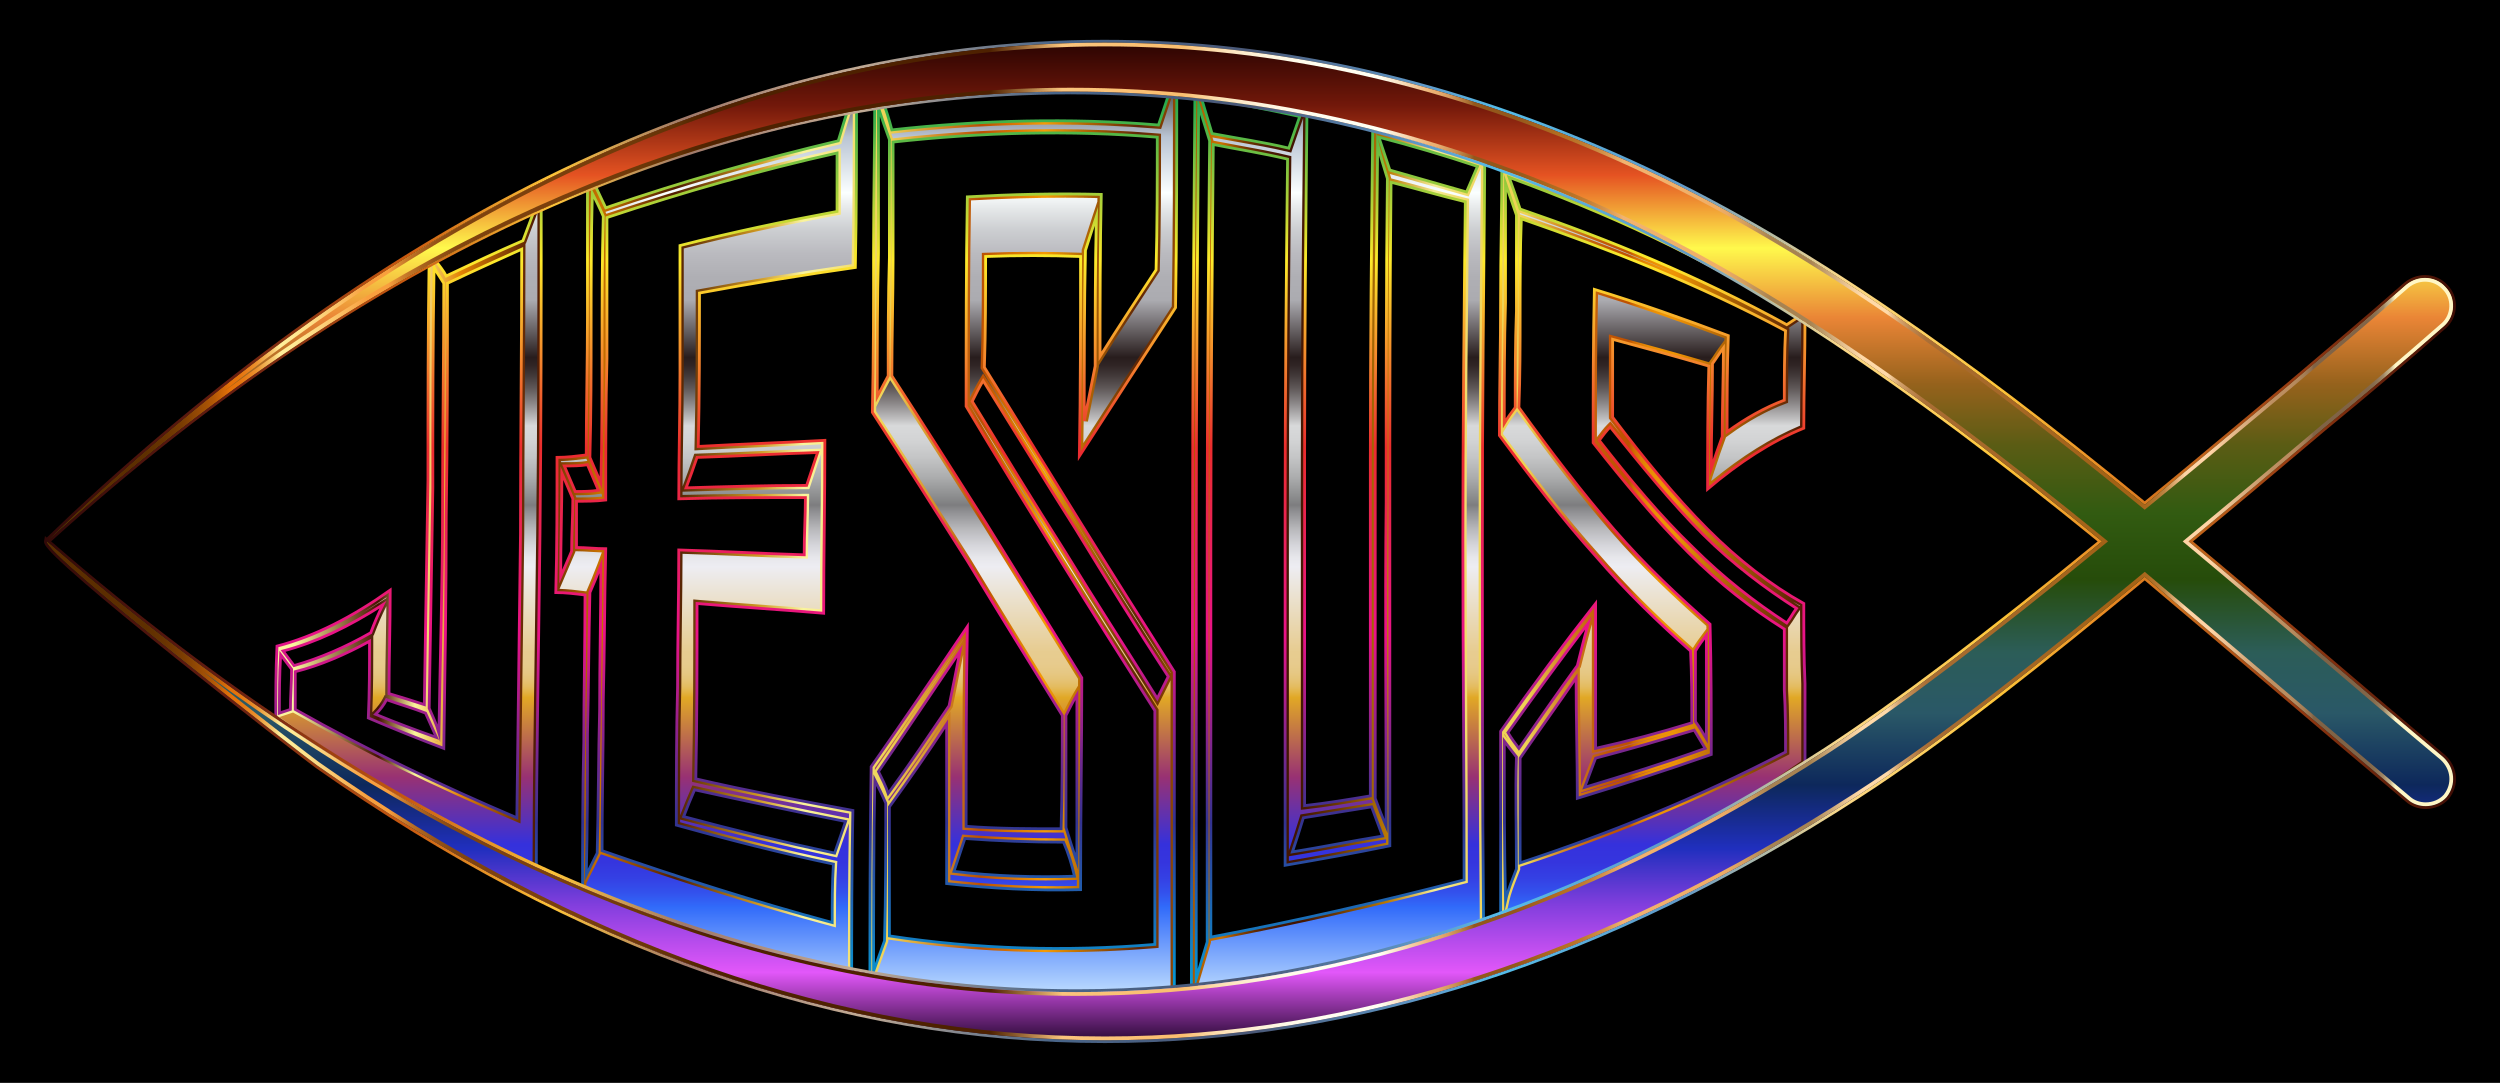 <?xml version="1.0" encoding="utf-8"?>
<!-- Generator: Adobe Illustrator 18.0.0, SVG Export Plug-In . SVG Version: 6.00 Build 0)  -->
<!DOCTYPE svg PUBLIC "-//W3C//DTD SVG 1.1//EN" "http://www.w3.org/Graphics/SVG/1.1/DTD/svg11.dtd">
<svg version="1.1" id="Layer_1" xmlns="http://www.w3.org/2000/svg" xmlns:xlink="http://www.w3.org/1999/xlink" x="0px" y="0px"
	 viewBox="-49.681 224 2659.681 1152.019" enable-background="new -49.681 224 2659.681 1152.019" xml:space="preserve">
<rect x="-49.681" y="224" width="2659.681" height="1152.019"/>
<g>
	<g>
		<linearGradient id="SVGID_1_" gradientUnits="userSpaceOnUse" x1="1057.158" y1="1297.414" x2="1057.158" y2="302.934">
			<stop  offset="0" style="stop-color:#D6F0FF"/>
			<stop  offset="0.109" style="stop-color:#316BFA"/>
			<stop  offset="0.124" style="stop-color:#3352ED"/>
			<stop  offset="0.14" style="stop-color:#3440E4"/>
			<stop  offset="0.157" style="stop-color:#3535DE"/>
			<stop  offset="0.176" style="stop-color:#3531DC"/>
			<stop  offset="0.248" style="stop-color:#983173"/>
			<stop  offset="0.333" style="stop-color:#E1A825"/>
			<stop  offset="0.339" style="stop-color:#E3B344"/>
			<stop  offset="0.345" style="stop-color:#E4BC60"/>
			<stop  offset="0.352" style="stop-color:#E5C375"/>
			<stop  offset="0.36" style="stop-color:#E6C884"/>
			<stop  offset="0.369" style="stop-color:#E7CB8D"/>
			<stop  offset="0.382" style="stop-color:#E7CC90"/>
			<stop  offset="0.473" style="stop-color:#EDEDF2"/>
			<stop  offset="0.483" style="stop-color:#E7E7EB"/>
			<stop  offset="0.497" style="stop-color:#D4D4D9"/>
			<stop  offset="0.514" style="stop-color:#B7B7BA"/>
			<stop  offset="0.533" style="stop-color:#8D8D90"/>
			<stop  offset="0.539" style="stop-color:#7D7D7F"/>
			<stop  offset="0.547" style="stop-color:#8A8B8C"/>
			<stop  offset="0.569" style="stop-color:#ACADAE"/>
			<stop  offset="0.59" style="stop-color:#C4C5C6"/>
			<stop  offset="0.609" style="stop-color:#D3D4D5"/>
			<stop  offset="0.624" style="stop-color:#D8D9DA"/>
			<stop  offset="0.632" style="stop-color:#BDBCBD"/>
			<stop  offset="0.649" style="stop-color:#888485"/>
			<stop  offset="0.664" style="stop-color:#5F5858"/>
			<stop  offset="0.678" style="stop-color:#413838"/>
			<stop  offset="0.689" style="stop-color:#2F2424"/>
			<stop  offset="0.697" style="stop-color:#281D1D"/>
			<stop  offset="0.758" style="stop-color:#ABABB0"/>
			<stop  offset="0.783" style="stop-color:#AFAFB4"/>
			<stop  offset="0.808" style="stop-color:#BABABF"/>
			<stop  offset="0.833" style="stop-color:#CCCED1"/>
			<stop  offset="0.857" style="stop-color:#E6E9EA"/>
			<stop  offset="0.873" style="stop-color:#FBFFFF"/>
			<stop  offset="0.933" style="stop-color:#B9C4D3"/>
			<stop  offset="1" style="stop-color:#322923"/>
		</linearGradient>
		<path fill="url(#SVGID_1_)" d="M243.698,989.114c0-25.906,0-51.813,1.295-77.719
			c40.155-10.363,80.31-31.088,120.465-59.585c0,37.564-1.295,73.833-1.295,110.102
			c12.953,3.886,25.906,7.772,37.564,11.658c1.295-79.014,2.591-158.029,3.886-238.339
			c0-79.014,0-159.324,1.295-238.339c38.86-22.02,79.014-42.745,119.169-60.88c0,117.874,0,237.043-1.295,356.213
			c-1.295,119.169-3.886,238.339-3.886,356.213C427.633,1104.397,335.665,1053.88,243.698,989.114z M413.385,500.779
			c3.886,5.181,9.067,11.658,11.658,16.839c27.202-12.953,54.403-25.906,81.605-37.564
			c3.886-10.363,7.772-20.725,11.658-31.088C483.332,464.51,448.358,482.644,413.385,500.779z M422.452,525.39
			c-3.886-6.477-7.772-11.658-10.363-16.839c-1.295,77.719-1.295,156.734-1.295,234.453
			c-1.295,77.719-2.591,156.734-3.886,234.453c3.886,9.067,7.772,16.839,10.363,25.906
			c1.295-79.014,3.886-159.324,3.886-238.339C421.156,684.714,422.452,604.404,422.452,525.39z M505.352,489.121
			c-25.906,11.658-51.813,23.316-79.014,36.269c0,82.9,0,164.506-1.295,247.406
			c0,81.605-1.295,164.506-2.591,247.406c-27.202-10.363-53.108-20.725-80.31-32.383
			c1.295-27.202,1.295-54.403,1.295-81.605c-25.906,14.248-53.108,25.906-79.014,32.383c0,12.953,0,27.202,0,40.155
			c77.719,44.041,156.734,81.605,235.748,115.283c1.295-101.035,2.591-202.07,3.886-301.809
			C504.057,691.19,505.352,590.156,505.352,489.121z M403.022,982.637c-12.953-5.181-27.202-9.067-41.45-14.248
			c-2.591,5.181-6.477,10.363-11.658,15.544c22.02,9.067,42.745,16.839,64.766,24.611
			C410.794,999.476,406.908,991.705,403.022,982.637z M251.47,916.576c3.886,5.181,7.772,10.363,11.658,15.544
			c27.202-7.772,54.403-19.43,81.605-34.974c3.886-10.363,7.772-19.43,12.953-29.792
			C321.417,890.67,286.443,907.509,251.47,916.576z M260.537,936.006c-3.886-5.181-7.772-10.363-11.658-15.544
			c-1.295,20.725-1.295,41.45-1.295,62.175c3.886-1.295,7.772-2.591,11.658-3.886
			C259.241,964.503,260.537,950.254,260.537,936.006z M570.118,1171.754c0-53.108,0-104.921,1.295-158.029
			c0-51.813,1.295-104.921,1.295-156.734c-10.363-1.295-20.725-2.591-31.088-2.591
			c1.295-47.927,1.295-95.854,1.295-143.78c10.363,0,20.725-1.295,31.088-2.591
			c0-49.222,1.295-98.444,1.295-147.666c0-49.222,0-98.444,0-147.666c95.854-37.564,191.707-68.652,286.265-91.968
			c0,62.175,0,125.646-1.295,187.821c-54.403,7.772-110.102,16.839-165.801,27.202c0,54.403,0,108.807-1.295,163.21
			c45.336-2.591,89.377-3.886,134.713-6.477c0,60.88-1.295,123.055-1.295,183.935
			c-45.336-3.886-89.377-6.477-134.713-10.363c0,62.175,0,124.351-1.295,186.526
			c55.699,12.953,111.397,23.316,167.096,33.678c-1.295,62.175-1.295,124.351-1.295,186.526
			C760.53,1244.292,665.972,1210.613,570.118,1171.754z M583.071,420.469c3.886,7.772,7.772,16.839,11.658,24.611
			c82.9-28.497,165.801-51.813,247.406-71.243c3.886-12.953,7.772-25.906,11.658-37.564
			C764.416,358.293,673.744,386.791,583.071,420.469z M691.878,710.62c-3.886,11.658-7.772,22.02-11.658,32.383
			c42.745-1.295,85.491-2.591,128.237-2.591c3.886-11.658,7.772-23.316,11.658-34.974
			C777.369,706.734,734.624,709.325,691.878,710.62z M836.954,1143.257
			c-55.699-11.658-111.397-25.906-167.096-41.45c0-49.222,0-97.149,1.295-146.371c0-47.927,1.295-97.149,1.295-146.371
			c44.041,1.295,89.377,3.886,133.418,5.181c0-20.725,1.295-41.45,1.295-60.88c-45.336,0-89.377,0-134.713,1.295
			c0-45.336,1.295-89.377,1.295-134.713c0-45.336,0-89.377,0-134.713c55.699-14.248,111.397-25.906,167.096-36.269
			c0-20.725,0-41.45,0-62.175c-81.605,18.134-163.21,41.45-244.815,68.652c0,49.222,0,99.74,0,150.257
			c-1.295,50.517-1.295,101.035-1.295,150.257c-10.363,1.295-20.725,1.295-31.088,1.295c0,16.839,0,32.383,0,49.222
			c10.363,0,20.725,1.295,31.088,1.295c-1.295,53.108-1.295,107.511-2.591,160.619
			c0,53.108-1.295,107.511-1.295,160.62c81.605,28.497,163.21,54.403,244.815,76.424
			C835.658,1184.707,835.658,1163.982,836.954,1143.257z M592.139,454.147c-3.886-9.067-7.772-16.839-11.658-24.611
			c-1.295,46.632-1.295,94.558-1.295,141.19c0,46.632,0,93.263-1.295,139.894
			c3.886,9.067,7.772,18.134,11.658,27.202c1.295-46.632,1.295-94.558,1.295-141.19
			C590.843,548.705,590.843,500.779,592.139,454.147z M689.287,1064.242c-3.886,9.067-7.772,18.134-11.658,28.497
			c53.108,14.248,106.216,27.202,160.62,38.86c3.886-11.658,7.772-22.02,11.658-33.678
			C796.799,1087.558,742.395,1075.9,689.287,1064.242z M575.299,718.392c-7.772,1.295-15.544,1.295-24.611,1.295
			c3.886,9.067,7.772,18.134,11.658,27.202c7.772,0,16.839,0,24.611-1.295
			C583.071,736.527,579.185,727.459,575.299,718.392z M559.755,754.661c-3.886-9.067-7.772-18.134-11.658-27.202
			c0,36.269-1.295,73.833-1.295,110.102c3.886-9.067,7.772-18.134,11.658-27.202
			C558.46,792.225,559.755,772.795,559.755,754.661z M589.548,825.904c-3.886,10.363-7.772,19.43-11.658,28.497
			c-1.295,50.517-1.295,99.74-2.591,150.257c0,49.222,0,99.74-1.295,150.257c3.886-7.772,7.772-15.544,11.658-23.316
			c1.295-51.813,1.295-102.33,2.591-152.848C588.253,928.234,589.548,877.716,589.548,825.904z M875.813,1277.97
			c0-79.014,0-159.324,1.295-238.339c33.678-47.927,67.357-97.149,102.33-148.962
			c-1.295,69.947-1.295,141.19-1.295,212.432c33.678,2.591,67.357,2.591,101.035,2.591
			c1.295-40.155,1.295-80.31,1.295-120.465c-33.678-54.403-67.357-108.807-101.035-164.506
			c-33.678-53.108-67.357-106.216-101.035-158.029c1.295-56.994,1.295-115.283,1.295-172.277
			c0-58.289,1.295-115.283,1.295-172.277c107.511-16.839,213.728-19.43,321.239-9.067
			c0,81.605,0,161.915-1.295,242.225c-33.678,51.813-67.357,103.626-102.33,158.029
			c1.295-71.243,1.295-142.485,1.295-212.432c-33.678-1.295-67.357-1.295-101.035,0c0,40.155,0,79.014-1.295,117.874
			c33.678,54.403,67.357,108.807,101.035,163.21c33.678,54.403,67.357,107.511,101.035,160.62
			c0,58.289,0,116.579,0,176.163c0,58.289,0,117.874,0,176.163C1090.836,1302.581,983.325,1298.695,875.813,1277.97z
			 M888.766,328.501c3.886,11.658,7.772,23.316,10.363,33.678c94.558-10.363,189.117-12.953,283.675-5.181
			c3.886-11.658,7.772-23.316,11.658-34.974C1092.132,311.662,991.097,314.253,888.766,328.501z M1116.743,454.147
			c-3.886,11.658-7.772,24.611-11.658,36.269c-1.295,60.88-1.295,120.465-1.295,181.345
			c3.886-19.43,7.772-38.86,11.658-58.289C1115.447,560.363,1115.447,507.255,1116.743,454.147z M996.278,629.015
			c-3.886,6.477-7.772,14.248-11.658,22.02c32.383,53.108,64.766,106.216,98.444,159.324
			c32.383,53.108,66.061,104.921,98.444,156.734c3.886-7.772,7.772-15.544,11.658-23.316
			c-33.678-51.813-66.061-103.626-98.444-156.734C1061.044,733.936,1028.661,680.828,996.278,629.015z M1178.918,980.047
			c-33.678-53.108-67.357-106.216-101.035-160.62c-33.678-54.403-67.357-108.807-99.74-163.21
			c0-73.833,0-148.962,1.295-222.795c46.632-2.591,94.558-3.886,142.485-2.591
			c-1.295,56.994-1.295,115.283-1.295,172.277c19.43-31.088,40.155-62.175,59.585-91.968
			c1.295-46.632,1.295-94.558,1.295-141.19c-93.263-7.772-186.526-5.181-281.084,5.181c0,41.45,0,82.9,0,124.351
			s-1.295,82.9-1.295,124.351c33.678,51.813,67.357,104.921,101.035,158.029
			c33.678,54.403,67.357,108.807,101.035,163.21c0,75.129-1.295,150.257-1.295,225.386
			c-47.927,1.295-95.854-1.295-142.485-6.477c0-56.994,0-112.693,0-169.687
			c-19.43,29.792-40.155,59.585-60.88,88.082c0,45.336,0,90.672,0,137.304
			c93.263,14.248,187.821,16.839,282.38,9.067c0-41.45,0-82.9,0-124.351S1178.918,1021.497,1178.918,980.047z
			 M1096.018,963.207c-3.886,6.477-7.772,14.248-11.658,22.02c0,40.155,0,80.31,0,119.169
			c3.886,12.953,7.772,24.611,11.658,36.269C1096.018,1081.081,1096.018,1021.497,1096.018,963.207z M896.538,372.542
			c-3.886-10.363-7.772-22.02-11.658-33.678c0,51.813,0,102.33,0,154.143
			c-1.295,50.517-1.295,101.035-1.295,152.848c3.886-7.772,7.772-14.248,11.658-22.02
			c0-41.45,0-84.196,1.295-125.646C896.538,456.738,896.538,415.288,896.538,372.542z M1081.769,1119.941
			c-34.974,0-69.947-1.295-104.921-3.886c-3.886,11.658-7.772,23.316-11.658,34.974
			c42.745,5.181,85.491,6.477,128.237,5.181C1090.836,1144.552,1086.95,1131.599,1081.769,1119.941z M884.881,1044.812
			c3.886,7.772,7.772,15.544,10.363,23.316c22.02-29.792,42.745-60.88,64.766-93.263
			c3.886-18.134,7.772-38.86,11.658-58.289C941.875,960.617,913.378,1003.362,884.881,1044.812z M892.653,1078.491
			c-3.886-9.067-7.772-16.839-11.658-24.611c-1.295,67.357-1.295,136.008-1.295,203.365
			c3.886-10.363,7.772-22.02,11.658-32.383C892.653,1175.64,892.653,1126.418,892.653,1078.491z M1217.778,1288.332
			c0-163.21,1.295-326.42,1.295-488.335c0-163.21,1.295-326.42,2.591-488.335
			c40.155,6.477,79.014,14.248,119.169,24.611c-1.295,124.351-2.591,248.701-2.591,373.052
			c0,123.055,0,248.701,0,371.757c23.316-2.591,46.632-6.477,69.947-10.363c0-119.169,0-239.634,0-358.803
			s1.295-238.339,2.591-357.508c38.86,11.658,79.014,23.316,119.169,36.269
			c-1.295,137.304-2.591,273.312-2.591,409.321s0,272.017,1.295,408.026
			C1425.029,1240.406,1321.403,1266.312,1217.778,1288.332z M1417.257,369.951c3.886,11.658,7.772,23.316,11.658,34.974
			c27.202,7.772,54.403,15.544,81.605,23.316c3.886-9.067,7.772-18.134,11.658-27.202
			C1487.204,389.381,1452.23,379.019,1417.257,369.951z M1426.324,413.992c-3.886-12.953-7.772-24.611-10.363-36.269
			c-1.295,116.579-2.591,231.862-2.591,347.145c0,116.579,0,231.862,0,348.441
			c3.886,10.363,7.772,20.725,11.658,29.792c0-113.988-1.295-229.271,0-344.555
			C1425.029,643.264,1425.029,527.98,1426.324,413.992z M1228.14,327.206c3.886,12.953,7.772,25.906,11.658,38.86
			c27.202,5.181,54.403,9.067,81.605,15.544c3.886-11.658,7.772-22.02,11.658-33.678
			C1298.087,340.159,1263.114,333.682,1228.14,327.206z M1509.224,438.603c-27.202-6.477-53.108-14.248-79.014-20.725
			c-1.295,117.874-1.295,235.748-1.295,352.327c0,117.874,0,235.748,0,353.622
			c-37.564,7.772-73.833,14.248-111.397,20.725c0-124.351,0-249.997,0-375.642s1.295-251.292,2.591-375.642
			c-27.202-6.477-53.108-10.363-79.014-15.544c-1.295,141.19-2.591,281.084-2.591,422.274
			c0,139.894,0,279.789,0,420.979c89.377-16.839,180.049-37.564,269.426-60.88c0-120.465-1.295-240.929-1.295-360.099
			C1506.634,679.533,1507.929,559.068,1509.224,438.603z M1409.485,1082.377c-24.611,3.886-47.927,7.772-72.538,11.658
			c-3.886,12.953-7.772,24.611-11.658,36.269c32.383-5.181,63.471-11.658,95.854-16.839
			C1417.257,1103.102,1413.371,1092.739,1409.485,1082.377z M1237.207,373.837
			c-3.886-12.953-7.772-24.611-11.658-37.564c-1.295,154.143-2.591,309.581-2.591,463.724
			c0,155.438,0,309.581,0,465.019c3.886-12.953,7.772-25.906,11.658-38.86c0-141.19,0-283.675,0-426.16
			C1234.617,658.808,1235.912,516.322,1237.207,373.837z M1546.789,1201.546c0-66.061,0-133.418,0-199.479
			c33.678-47.927,67.357-93.263,101.035-136.008c0,51.813,0,103.626,0,154.143
			c34.974-7.772,68.652-16.839,102.33-27.202c0-25.906,0-50.517-1.295-76.424
			c-33.678-29.792-68.652-63.471-101.035-101.035c-34.974-38.86-68.652-82.9-102.33-128.237
			c0-47.927,1.295-95.854,1.295-143.78c0-47.927,1.295-97.149,1.295-145.076
			c107.511,41.45,215.023,90.672,322.534,164.506c0,38.86-1.295,77.719-1.295,116.579
			c-34.974,14.248-68.652,36.269-102.33,64.766c0-44.041,0-86.786,1.295-130.827
			c-34.974-10.363-68.652-19.43-102.33-28.497c0,27.202,0,55.699,0,82.9
			c32.383,42.745,66.061,84.196,101.035,119.169c32.383,32.383,67.357,59.585,102.33,79.014
			c0,28.497,0,56.994,1.295,85.491c0,28.497,0,56.994,0,84.196C1763.107,1110.874,1655.595,1160.096,1546.789,1201.546z
			 M1555.856,412.697c3.886,10.363,7.772,22.02,11.658,33.678c94.558,32.383,189.117,71.243,283.675,123.055
			c3.886-2.591,7.772-5.181,11.658-7.772C1760.516,495.597,1658.186,450.261,1555.856,412.697z M1783.832,594.042
			c-3.886,5.181-7.772,11.658-11.658,16.839c0,37.564-1.295,73.833-1.295,111.397
			c3.886-11.658,7.772-23.316,11.658-33.678C1782.537,657.512,1783.832,625.129,1783.832,594.042z M1663.367,678.237
			c-3.886,3.886-7.772,9.067-11.658,14.248c32.383,41.45,64.766,80.31,99.74,113.988
			c32.383,32.383,66.061,58.289,99.74,80.31c3.886-5.181,6.477-10.363,10.363-15.544
			c-32.383-20.725-67.357-46.632-99.74-79.014C1728.133,758.547,1695.75,718.392,1663.367,678.237z
			 M1848.598,893.26c-34.974-22.02-68.652-47.927-102.33-81.605c-34.974-34.974-67.357-73.833-101.035-116.579
			c0-54.403,0-108.807,1.295-163.21c46.632,14.248,94.558,31.088,142.485,49.222
			c-1.295,33.678-1.295,67.357-1.295,102.33c19.43-14.248,40.155-25.906,60.88-33.678
			c0-24.611,0-49.222,1.295-73.833c-94.558-50.517-187.821-86.786-281.084-119.169
			c-1.295,33.678-1.295,67.357-1.295,101.035s0,67.357-1.295,99.74c33.678,46.632,67.357,90.672,101.035,129.532
			c33.678,38.86,68.652,71.243,102.33,101.035c1.295,46.632,1.295,91.968,1.295,138.599
			c-47.927,16.839-95.853,32.383-142.485,46.632c0-42.746-1.295-85.491-1.295-128.237
			c-19.43,28.497-40.155,56.994-59.585,85.491c0,37.564,0,73.833,0,111.397
			c94.558-31.088,187.821-68.652,282.38-117.874c0-22.02,0-44.041-1.295-66.061
			C1848.598,937.301,1848.598,915.281,1848.598,893.26z M1765.697,899.737c-3.886,5.181-7.772,10.363-11.658,16.839
			c0,24.611,0,49.222,0,75.129c3.886,5.181,7.772,11.658,11.658,18.134
			C1765.697,973.57,1765.697,936.006,1765.697,899.737z M1563.628,452.852c-3.886-11.658-7.772-22.02-11.658-33.678
			c0,42.745,0,85.491,0,126.941c-1.295,42.745-1.295,85.491-1.295,128.237c3.886-6.477,7.772-11.658,11.658-16.839
			c0-33.678,0-68.652,1.295-102.33C1563.628,521.504,1563.628,486.53,1563.628,452.852z M1752.744,1000.772
			c-34.974,10.363-69.947,20.725-104.921,29.792c-3.886,10.363-7.772,20.725-11.658,31.088
			c42.745-12.953,85.491-25.906,128.237-41.45C1760.516,1013.725,1756.63,1007.248,1752.744,1000.772z
			 M1554.56,1003.362c3.886,6.477,7.772,11.658,11.658,16.839c20.725-29.792,41.45-59.585,62.175-88.082
			c3.886-15.544,7.772-31.088,11.658-45.336C1611.554,924.348,1583.057,963.207,1554.56,1003.362z
			 M1563.628,1029.269c-5.181-6.477-9.067-11.658-12.953-16.839c0,56.994,0,112.693,1.295,169.687
			c2.591-11.658,7.772-23.316,11.658-33.678C1563.628,1108.283,1562.332,1068.128,1563.628,1029.269z"/>
		<linearGradient id="SVGID_2_" gradientUnits="userSpaceOnUse" x1="243.698" y1="800.174" x2="1870.618" y2="800.174">
			<stop  offset="0.012" style="stop-color:#FAF49E"/>
			<stop  offset="0.067" style="stop-color:#441100"/>
			<stop  offset="0.091" style="stop-color:#FAF49C"/>
			<stop  offset="0.121" style="stop-color:#E28204"/>
			<stop  offset="0.17" style="stop-color:#4F1B05"/>
			<stop  offset="0.212" style="stop-color:#CA7200"/>
			<stop  offset="0.261" style="stop-color:#4F1D01"/>
			<stop  offset="0.315" style="stop-color:#CD9621"/>
			<stop  offset="0.345" style="stop-color:#FAF49D"/>
			<stop  offset="0.4" style="stop-color:#EFD254"/>
			<stop  offset="0.461" style="stop-color:#BA4F02"/>
			<stop  offset="0.503" style="stop-color:#F59B05"/>
			<stop  offset="0.564" style="stop-color:#5E2505"/>
			<stop  offset="0.618" style="stop-color:#CC7300"/>
			<stop  offset="0.621" style="stop-color:#BB6700"/>
			<stop  offset="0.627" style="stop-color:#964E01"/>
			<stop  offset="0.634" style="stop-color:#773901"/>
			<stop  offset="0.641" style="stop-color:#5F2902"/>
			<stop  offset="0.648" style="stop-color:#4E1D02"/>
			<stop  offset="0.656" style="stop-color:#441602"/>
			<stop  offset="0.667" style="stop-color:#411402"/>
			<stop  offset="0.675" style="stop-color:#4A1B02"/>
			<stop  offset="0.69" style="stop-color:#623003"/>
			<stop  offset="0.708" style="stop-color:#8A5103"/>
			<stop  offset="0.727" style="stop-color:#BB7A04"/>
			<stop  offset="0.758" style="stop-color:#F6EC95"/>
			<stop  offset="0.762" style="stop-color:#F5E78A"/>
			<stop  offset="0.774" style="stop-color:#F2DE72"/>
			<stop  offset="0.787" style="stop-color:#F0D761"/>
			<stop  offset="0.801" style="stop-color:#EFD357"/>
			<stop  offset="0.818" style="stop-color:#EFD254"/>
			<stop  offset="0.825" style="stop-color:#E5B844"/>
			<stop  offset="0.838" style="stop-color:#D7932C"/>
			<stop  offset="0.85" style="stop-color:#CC7619"/>
			<stop  offset="0.862" style="stop-color:#C4620C"/>
			<stop  offset="0.873" style="stop-color:#C05504"/>
			<stop  offset="0.885" style="stop-color:#BE5101"/>
			<stop  offset="0.885" style="stop-color:#BE5201"/>
			<stop  offset="0.888" style="stop-color:#D06A02"/>
			<stop  offset="0.892" style="stop-color:#DD7C04"/>
			<stop  offset="0.897" style="stop-color:#E78904"/>
			<stop  offset="0.903" style="stop-color:#EC9105"/>
			<stop  offset="0.915" style="stop-color:#EE9305"/>
			<stop  offset="1" style="stop-color:#4E1A05"/>
		</linearGradient>
		<path fill="url(#SVGID_2_)" d="M1076.144,306.934c40.108,0,81.165,1.942,122.09,5.775c0,1.892,0,3.789,0,5.677
			l-3.369-0.341c-41.434-4.196-83.586-6.323-125.287-6.323c-59.26,0-120.279,4.312-181.363,12.818l-3.226,0.449
			c0.002-1.14,0.004-2.284,0.005-3.423C948.12,311.856,1012.409,306.934,1076.144,306.934 M1225.626,316.36
			c39.647,6.514,76.099,14.058,111.175,23.008c-0.018,1.762-0.037,3.52-0.055,5.284l-2.817-0.626
			c-35.042-7.787-70.635-14.379-105.06-20.753l-3.222-0.597l-0.069-0.231
			C1225.593,320.412,1225.61,318.392,1225.626,316.36 M1198.233,323.359c-0.004,77.6-0.073,151.447-1.276,226.722
			c-30.518,46.951-61.991,95.373-94.111,145.262c0.123-7.75,0.231-15.494,0.327-23.248l4.538,0.449l11.658-58.29
			l0.078-0.388v-0.396c0-0.309,0-0.616,0-0.925l4.573-7.317c14.434-23.095,29.673-46.325,44.41-68.79
			c4.994-7.613,10.158-15.485,15.133-23.113l0.617-0.945l0.031-1.129c1.297-46.687,1.297-94.786,1.297-141.301
			v-3.681l-3.668-0.306c-36.089-3.007-73.359-4.532-110.774-4.533c-55.315-0-111.187,3.171-170.788,9.692
			c-0.594-1.583-1.189-3.203-1.786-4.851l1.072-0.117c58.59-6.421,116.239-9.677,171.344-9.677
			c37.657,0,75.194,1.516,111.567,4.505l3.13,0.257l0.993-2.979l5.829-17.487L1198.233,323.359 M857.565,325.842
			c-0,1.79-0,3.589-0,5.382l-4.729,1.165c-86.945,21.422-178.176,49.794-271.158,84.33l-2.379,0.884
			v-2.175C674.154,378.369,767.73,348.244,857.565,325.842 M857.564,337.61c-0.009,55.328-0.112,112.052-1.224,167.463
			c-54.923,7.893-109.612,16.888-162.603,26.747l-3.268,0.608v3.324c0,53.469,0,108.759-1.294,163.115l-0.103,4.336
			l4.33-0.247c22.641-1.294,45.345-2.281,67.302-3.236c20.618-0.896,41.894-1.821,63.181-3.003
			c-0.002,1.534-0.004,3.068-0.007,4.606l-3.884,0.118c-21.404,0.649-43.152,1.637-64.184,2.593
			c-20.998,0.954-42.712,1.941-64.053,2.588l-2.791,0.085l-0.883,2.649c-3.86,11.58-7.795,22.074-11.601,32.223
			c0.092-18.274,0.356-36.49,0.613-54.216c0.319-21.984,0.648-44.717,0.648-67.414V488.343
			c49.067-12.469,102.7-24.072,163.828-35.445l3.268-0.608v-3.325v-62.175v-4.987l-4.868,1.082
			c-78.408,17.424-158.432,39.854-244.638,68.57c-0.299-0.689-0.597-1.371-0.896-2.046l1.592-0.547
			c77.352-26.59,160.466-50.523,247.032-71.134l2.249-0.555l0.662-2.208
			C849.775,362.291,853.707,349.186,857.564,337.61 M1336.693,349.683c-1.228,118.087-2.451,239.825-2.451,359.642
			v371.756v4.469l4.442-0.493c23.427-2.603,47.186-6.563,70.163-10.393l0.715-0.119l0.063,0.169
			c0.422,1.127,0.847,2.258,1.272,3.39l-2.036,0.322c-12.321,1.945-24.514,3.923-36.306,5.835
			c-11.77,1.909-23.942,3.883-36.232,5.823l-2.485,0.392l-0.723,2.409c-3.861,12.869-7.794,24.672-11.599,36.085
			V768.91c0-126.941,1.317-253.352,2.591-375.601l0.033-3.193l-3.107-0.74
			c-17.652-4.203-34.903-7.347-51.585-10.388c-9.052-1.65-18.411-3.356-27.571-5.188l-0.669-0.134l0.004-0.399
			l-0.174-0.58c-0.247-0.822-0.494-1.641-0.741-2.456c8.693,1.643,17.493,3.18,26.015,4.668
			c17.772,3.103,36.149,6.312,54.165,10.601l3.563,0.848l1.158-3.475c1.932-5.797,3.902-11.379,5.807-16.776
			C1332.868,360.82,1334.792,355.368,1336.693,349.683 M1416.164,360.196c6.771,2.025,13.579,4.051,20.416,6.087
			c29.2,8.694,59.366,17.675,89.342,27.3l-0.008,0.841c-0.011,1.211-0.023,2.421-0.034,3.633l-2.437-0.812
			c-34.896-11.632-70.284-22.117-105.182-31.165l-0.837-0.217L1416.164,360.196 M1525.836,402.656
			c-1.231,130.573-2.477,265.336-2.477,397.341c0,132.77,0,270.02,1.267,405.092
			c-93.561,29.132-192.71,54.768-302.848,78.301c0-0.175,0-0.342,0-0.516l5.012-16.707l11.658-38.86
			l0.169-0.562v-0.587v-1.132l0.627-0.118c86.211-16.243,176.95-36.746,269.695-60.94l2.99-0.78v-3.091
			c0-60.406-0.331-121.735-0.65-181.044c-0.317-58.82-0.645-119.642-0.645-179.055
			c0-120.424,1.317-242.875,2.59-361.294l0.001-0.058l0.034-3.194l-3.108-0.74
			c-15.167-3.611-30.115-7.677-44.572-11.609c-11.286-3.07-22.956-6.244-34.399-9.105l-0.854-0.213l0.004-0.357
			l-0.175-0.585c-0.376-1.254-0.752-2.495-1.127-3.725l39.59,11.312l40.803,11.658l3.388,0.968l1.388-3.238
			L1525.836,402.656 M1552.078,404.281c36.675,14.221,78.011,31.102,122.204,51.793
			c-36.681-16.266-75.497-31.88-117.047-47.132l-5.08-1.865l-0.083-0.25
			C1552.073,405.979,1552.076,405.128,1552.078,404.281 M1083.447,434.323c11.635,0,23.184,0.136,34.389,0.405
			c-0.027,1.241-0.053,2.483-0.079,3.725l-4.81,14.429c-1.954,5.86-3.934,12.133-5.85,18.2
			c-1.905,6.033-3.875,12.272-5.808,18.069l-0.191,0.574l-0.013,0.606c-0.018,0.867-0.037,1.737-0.055,2.602
			l-0.974-0.037c-16.813-0.647-33.861-0.975-50.671-0.975s-33.858,0.328-50.671,0.975l-3.846,0.148v3.849
			c0,40.6,0,78.948-1.293,117.741l-0.04,1.21l0.637,1.029l101.035,163.21
			c33.495,54.107,67.518,107.767,100.436,159.676v0.49c-30.951-47.649-62.856-98.46-97.506-155.286l-0.018-0.03
			l-0.019-0.03c-20.787-32.78-41.33-65.963-61.196-98.053c-12.215-19.73-24.846-40.132-37.234-59.954l-3.462-5.539
			l-3.36,5.601c-3.588,5.981-7.194,13.079-10.704,20.088c0.002-69.124,0.052-140.291,1.23-209.833
			C1019.369,435.269,1052.134,434.323,1083.447,434.323 M522.077,442.225c0,0.228-0,0.459-0,0.687
			l-5.396,2.398c-13.615,6.051-27.307,12.534-40.982,19.247C491.377,456.646,506.861,449.189,522.077,442.225
			 M522.077,450.3c-0.002,112.071-0.053,227.6-1.295,341.882c-0.434,39.907-1.022,80.461-1.591,119.679
			c-1.098,75.666-2.232,153.84-2.292,230.257c-102.08-48.523-187.822-97.922-269.201-155.081
			c0-0.073,0-0.148,0-0.221l1.151-0.384l11.658-3.886l1.574-0.525l0.37,0.21
			c71.047,40.26,148.293,78.035,236.152,115.483l5.492,2.341l0.076-5.969
			c1.295-101.035,2.591-202.069,3.886-301.809l0-0.026v-0.026c0-50.505,0.329-101.861,0.648-151.527
			c0.318-49.678,0.648-101.048,0.648-151.578l-0.012-5.87l0.453-0.194l0.6-1.599l11.658-31.088L522.077,450.3
			 M1567.039,450.441c58.819,20.168,113.547,41.55,165.093,64.541c-57.969-24.974-112.783-44.93-162.011-62.023
			l-2.534-0.88l-0.164-0.492C1567.295,451.204,1567.167,450.822,1567.039,450.441 M1650.406,537.242
			c41.087,12.69,85.178,27.957,134.503,46.572c-0.027,0.743-0.053,1.489-0.079,2.232l-4.197,5.596
			c-2.01,2.68-4.017,5.69-5.958,8.602c-1.88,2.82-3.824,5.736-5.7,8.237l-0.627,0.836
			c-34.645-10.246-68.546-19.374-101.349-28.205l-5.04-1.357v5.219v82.9v1.344l0.812,1.071
			c4.191,5.533,8.306,10.911,12.35,16.142c-2.888-3.575-5.768-7.146-8.638-10.705l-2.795-3.466l-3.148,3.148
			c-3.836,3.836-7.627,8.812-11.306,13.713C1649.235,639.241,1649.278,587.879,1650.406,537.242 M1865.796,564.5
			c0.273,0.186,0.548,0.374,0.821,0.561c-0.022,18.717-0.339,37.719-0.646,56.116
			c-0.304,18.245-0.618,37.083-0.646,55.679c-30.946,12.949-61.897,32.27-94.332,58.9
			c0-0.389,0-0.784,0-1.173l3.682-11.046c3.809-11.426,7.747-23.241,11.607-33.533l0.255-0.679v-0.08
			l3.547-2.601c19.794-14.515,39.953-25.671,59.919-33.158l2.595-0.973v-2.772c0-24.147,0-49.117,1.29-73.623
			l0.134-2.54l-1.023-0.546l0.409-0.273l4.997-3.331l6.662-4.441L1865.796,564.5 M897.37,628.469
			c33.151,51.042,66.83,104.151,99.392,155.499l73.163,118.186l27.273,44.056c-0.001,2.419-0.002,4.839-0.005,7.262
			l-4.606,7.676c-3.463,5.772-6.942,12.583-10.335,19.352c-32.605-52.67-66.272-107.075-99.391-161.849l-0.048-0.077
			l-0.023-0.036c-32.892-51.868-66.895-105.489-100.361-156.991c0.035-1.546,0.068-3.095,0.101-4.644l4.631-9.262
			c1.911-3.822,3.869-7.412,5.763-10.884C894.382,634.09,895.875,631.352,897.37,628.469 M982.144,654.658
			c31.553,51.746,64.163,105.206,97.523,157.814c20.104,32.969,40.981,65.873,61.17,97.692
			c12.289,19.367,24.995,39.394,37.28,59.05l3.78,6.048l3.19-6.379l5.829-11.658l4.728-9.456v166.991v172.563
			c-38.878,4.042-77.914,6.091-116.089,6.091c-66.906,0-134.092-6.309-199.741-18.752
			c0-2.105,0-4.221,0-6.33l3.631-9.683c1.957-5.219,3.94-10.836,5.857-16.268
			c1.904-5.394,3.872-10.971,5.801-16.115l0.236-0.628l0.018-0.671c0.013-0.472,0.025-0.943,0.037-1.415
			l0.542,0.083c58.28,8.904,118.522,13.419,179.053,13.419c34.311,0,69.389-1.453,104.259-4.319l3.672-0.302v-3.685
			v-124.351V980.047v-1.161l-0.622-0.981c-33.107-52.208-67.342-106.193-101.028-160.609
			c-32.908-53.16-66.93-108.119-99.124-162.179C982.144,654.964,982.144,654.81,982.144,654.658 M1564.252,661.621
			c37.308,51.581,70.027,93.483,99.978,128.043c34.014,39.247,68.803,71.388,101.402,100.26
			c0.028,1.042,0.056,2.082,0.083,3.123l-3.22,4.294c-3.659,4.879-7.436,9.915-11.201,16.05
			c-39.268-34.751-72.125-67.615-100.441-100.461l-0.028-0.033l-0.029-0.032
			c-35.18-39.089-69.462-84.04-101.303-126.884c0-0.63,0.001-1.26,0.002-1.89l4.609-7.682
			C1557.471,670.798,1560.786,666.255,1564.252,661.621 M823.864,706.842c-0.08,25.839-0.356,52.069-0.625,77.57
			c-0.303,28.819-0.617,58.574-0.646,87.656c-21.25-1.787-42.487-3.326-63.07-4.817
			c-21.957-1.591-44.662-3.236-67.304-5.177l-4.342-0.372v4.357c0,61.114,0,124.309-1.294,186.443l-0.067,3.244
			l3.161,0.735c54.654,12.71,110.16,23.089,163.934,33.094c-0.033,1.657-0.066,3.317-0.097,4.974l-2.84-0.554
			c-57.356-11.191-115.918-23.867-160.528-33.659l-3.234-0.703l-1.303,3.041
			c-3.838,8.955-7.806,18.215-11.724,28.662l-0.026,0.07c0.006-46.115,0.09-90.122,1.294-135.864l0.002-0.052
			v-0.053c0-23.777,0.326-48.373,0.641-72.158c0.304-22.948,0.618-46.632,0.651-70.09
			c20.7,0.645,41.945,1.569,62.533,2.464c21.986,0.956,44.72,1.944,66.77,2.593l4.117,0.121v-4.119
			c0-10.466,0.336-21.053,0.661-31.292c0.326-10.268,0.634-19.966,0.634-29.588v-4h-4c-44.6,0-86.801,0-130.71,1.183
			c0.002-1.143,0.005-2.287,0.008-3.429l3.882-0.118c41.997-1.273,85.423-2.589,128.115-2.589h2.883l0.912-2.735
			l4.996-14.989L823.864,706.842 M574.148,712.043l0.066,0.153l0.929,2.167l-0.5,0.083
			c-7.446,1.241-15.096,1.241-23.954,1.241h-3.284l-0.483-1.128C556.082,714.289,565.242,713.156,574.148,712.043
			 M590.044,749.135l0.685,1.599c0,0.549,0,1.093,0,1.642c-9.003,0.876-18.18,0.876-27.088,0.876h-0.138l-0.071-0.166
			l-0.941-2.196c8.013,0,17.074-0.008,25.124-1.349L590.044,749.135 M563.641,810.474
			c5.056,0,10.261,0.325,15.294,0.64c3.819,0.239,7.734,0.483,11.663,0.594l-4.797,12.791
			c-3.852,10.272-7.783,19.445-11.589,28.326l-0.131,0.307l-0.877-0.11c-8.981-1.123-18.228-2.279-27.479-2.558
			c0.002-0.085,0.004-0.166,0.006-0.251l4.747-11.076l4.8-11.201l6.857-16.001l0.324-0.755v-0.707H563.641
			 M361.44,859.503c-0.001,0.228-0.002,0.456-0.003,0.684l-5.915,3.802c-6.319,4.062-12.545,7.891-18.687,11.492
			C344.937,870.556,353.133,865.232,361.44,859.503 M1857.566,863.898c2.59,1.546,5.177,3.049,7.757,4.505
			c0,0.166,0,0.335,0,0.502l-1.616-1.034C1861.642,866.549,1859.596,865.226,1857.566,863.898 M361.376,868.918
			c-0.119,13.127-0.349,26.134-0.574,38.84c-0.315,17.769-0.64,36.144-0.64,54.154v1.708l-0.574-0.209
			l-1.594,3.188c-2.386,4.772-6.056,9.652-10.909,14.505l-0.673,0.673c1.026-25.273,1.026-50.807,1.026-75.564
			v-6.006l0.533-0.305l0.507-1.352c4.035-10.758,7.858-19.553,12.786-29.408L361.376,868.918 M1865.324,872.876
			c0.008,25.901,0.104,52.514,1.295,78.763v82.019c-113.921,79.308-226.425,127.714-313.367,161.132l2.624-11.806
			c1.92-8.639,5.315-17.287,8.6-25.649c1.02-2.597,1.983-5.05,2.899-7.492l0.255-0.679v-0.726
			c0-0.767-0.001-1.535-0.002-2.303l1.137-0.374c102.373-33.657,194.935-72.296,282.977-118.126l2.153-1.121v-2.427
			c0-21.671,0-44.079-1.295-66.179v-64.649v-1.689l1.79-2.387c2.045-2.726,3.737-5.434,5.373-8.052
			c1.619-2.59,3.148-5.037,4.989-7.492L1865.324,872.876 M1643.823,888.156v132.046v4.987l4.868-1.081
			c33.839-7.52,67.413-16.445,102.639-27.284l1.208-0.371c0.04,0.058,0.081,0.116,0.121,0.174l-1.051,0.311
			c-34.352,10.178-69.874,20.704-104.788,29.756l-2.012,0.522l-0.73,1.946l-8.478,22.609l-3.18,8.479l-0.063,0.17
			c-0.095-17.193-0.356-34.468-0.611-51.286c-0.318-21-0.647-42.715-0.647-64.058v-9.871
			c0.177-0.243,0.354-0.486,0.53-0.73l0.465-0.659l0.189-0.754
			C1636.066,917.921,1639.979,902.271,1643.823,888.156 M975.206,904.079c-0.001,0.043-0.001,0.086-0.002,0.129
			l-6.85,10.126c-9.732,14.387-19.439,28.803-28.826,42.743c-19.935,29.607-38.765,57.572-57.944,85.468l-0.535,0.779
			c0.013-0.801,0.025-1.6,0.038-2.4C909.706,1000.184,939.806,956.422,975.206,904.079 M974.963,920.504
			c-0.819,60.579-0.819,122.464-0.819,182.598v3.704l3.693,0.284c33.832,2.603,68.152,2.603,101.342,2.603h2.607
			c0.646,2.111,1.294,4.191,1.941,6.248h-1.958c-34.713,0-69.914-1.304-104.626-3.875l-3.105-0.23l-0.985,2.954
			l-5.829,17.487l-5.806,17.419V994.295v-13.456l-7.351,11.271c-17.525,26.872-37.033,55.159-58.025,84.14
			c-0.226-0.523-0.452-1.042-0.677-1.557l3.094-4.187c18.522-25.059,35.905-50.7,54.309-77.848
			c3.49-5.147,7.002-10.329,10.548-15.543l0.44-0.646l0.164-0.765c2.599-12.128,5.237-25.612,7.789-38.653
			C972.776,931.597,973.874,925.986,974.963,920.504 M400.627,977.42l2.268,0.756l-0.001,0.069l0.021,0.05
			C402.156,977.999,401.392,977.707,400.627,977.42 M1550.789,1004.851l0.342,0.57
			c1.362,2.269,2.726,4.387,4.086,6.398c-0.45-0.6-0.897-1.196-1.343-1.789l-3.086-4.115V1004.851 M409.918,1011.101
			c1.136,0.404,2.279,0.808,3.43,1.214l2.58,0.911l0.063,0.22C413.951,1012.661,411.927,1011.88,409.918,1011.101
			 M1766.879,1023.557c0,0.095,0,0.19,0,0.285c-42.455,14.873-87.66,29.683-134.492,44.061
			c-0.001-0.308-0.002-0.618-0.003-0.926l4.952-1.5c42.078-12.751,85.589-25.936,128.433-41.516L1766.879,1023.557
			 M673.858,1095.869l2.735,0.734c55.399,14.863,108.002,27.59,160.818,38.908l3.501,0.75l1.132-3.396
			c1.931-5.794,3.901-11.373,5.805-16.769c1.822-5.162,3.703-10.491,5.563-16.042
			c-0.996,55.901-1.027,112.433-1.028,167.369c-90.864-27.2-181.984-59.41-278.266-98.363
			c0-1.814,0-3.62,0-5.427l3.464-6.927l3.886-7.772l7.772-15.544l0.299-0.598
			c87.943,30.71,168.11,55.735,245.078,76.504l5.042,1.361v-5.223c0-20.317,0-41.325,1.288-61.926l0.216-3.455
			l-3.389-0.709c-49.103-10.277-102.753-23.557-163.916-40.573C673.857,1097.802,673.858,1096.834,673.858,1095.869
			 M1424.915,1116.912v3.655c-35.817,7.354-70.746,13.588-103.398,19.235v-4.844l4.404-0.705
			c16.236-2.598,32.391-5.565,48.014-8.435c15.581-2.862,31.692-5.821,47.839-8.405L1424.915,1116.912
			 M961.418,1154.601l3.291,0.399c31.518,3.821,63.72,5.678,98.445,5.678c9.897,0,20.123-0.158,30.394-0.469
			l2.363-0.072c-0.003,2.141-0.006,4.282-0.007,6.42c-6.824,0.154-13.757,0.232-20.665,0.232
			c-36.29,0-74.564-2.15-113.822-6.393V1154.601 M1076.144,302.934c-64.956,0-129.818,4.972-195.149,15.204
			c0,56.994-1.295,113.988-1.295,172.277c0,56.994,0,115.284-1.295,172.278
			c33.678,51.813,67.356,104.921,101.035,158.029c33.678,55.699,67.357,110.102,101.035,164.505
			c0,40.155,0,80.31-1.295,120.465c-33.678,0-67.356,0-101.035-2.591c0-71.243,0-142.485,1.295-212.432
			c-34.974,51.813-68.652,101.035-102.33,148.962c-1.295,79.015-1.295,159.325-1.295,238.339
			c67.811,13.072,135.605,19.444,203.741,19.444c39.89,0,79.91-2.186,120.088-6.491c0-58.289,0-117.874,0-176.163
			c0-59.585,0-117.874,0-176.163c-33.679-53.108-67.357-106.216-101.035-160.62
			c-33.678-54.403-67.357-108.807-101.035-163.21c1.295-38.859,1.295-77.719,1.295-117.874
			c16.839-0.648,33.678-0.972,50.517-0.972c16.839,0,33.678,0.324,50.517,0.972c0,69.947,0,141.19-1.295,212.432
			c34.974-54.403,68.652-106.216,102.33-158.029c1.295-80.31,1.295-160.619,1.295-242.225
			C1160.053,305.006,1118.082,302.934,1076.144,302.934L1076.144,302.934z M899.129,362.179
			c-2.591-10.362-6.476-22.02-10.363-33.678c60.546-8.43,120.636-12.78,180.811-12.78
			c41.528,0,83.1,2.072,124.884,6.303c-3.886,11.658-7.772,23.316-11.658,34.974
			c-37.3-3.066-74.594-4.519-111.895-4.519C1013.651,352.479,956.387,355.905,899.129,362.179L899.129,362.179z
			 M883.585,645.854c0-51.813,0-102.33,1.295-152.847c0-51.813,0-102.33,0-154.143
			c3.886,11.658,7.772,23.316,11.658,33.678c0,42.745,0,84.196,0,125.646c-1.295,41.45-1.295,84.196-1.295,125.646
			C891.357,631.606,887.471,638.082,883.585,645.854L883.585,645.854z M1075.24,1170.789
			c8.216,0,16.441-0.108,24.664-0.33c0-75.129,1.295-150.257,1.295-225.386
			c-33.678-54.404-67.357-108.807-101.035-163.21c-33.678-53.108-67.357-106.216-101.035-158.029
			c0-41.45,1.295-82.9,1.295-124.351s0-82.9,0-124.351c57.264-6.275,114.041-9.701,170.642-9.7
			c36.863,0,73.658,1.454,110.442,4.519c0,46.631,0,94.558-1.295,141.19
			c-19.43,29.792-40.155,60.88-59.585,91.968c0-56.994,0-115.283,1.295-172.278
			c-12.845-0.347-25.682-0.508-38.502-0.508c-35.014,0-69.85,1.202-103.984,3.099
			c-1.295,73.833-1.295,148.962-1.295,222.795c32.383,54.404,66.061,108.807,99.739,163.21
			c33.679,54.404,67.357,107.511,101.035,160.62c0,41.45,0,82.9,0,124.351s0,82.9,0,124.351
			c-34.669,2.849-69.326,4.306-103.931,4.306c-59.779,0-119.379-4.348-178.448-13.373c0-46.632,0-91.968,0-137.304
			c20.725-28.497,41.45-58.289,60.88-88.082c0,56.994,0,112.693,0,169.687
			C996.049,1168.274,1035.568,1170.789,1075.24,1170.789L1075.24,1170.789z M1116.743,454.147
			c-1.295,53.108-1.295,106.216-1.295,159.324c-3.886,19.43-7.772,38.86-11.658,58.289
			c0-60.88,0-120.465,1.295-181.345C1108.971,478.758,1112.857,465.805,1116.743,454.147L1116.743,454.147z
			 M1181.508,967.093c-32.383-51.813-66.061-103.626-98.444-156.733c-33.678-53.108-66.061-106.216-98.444-159.324
			c3.886-7.772,7.772-15.544,11.658-22.02c32.383,51.813,64.766,104.921,98.444,158.029
			c32.383,53.108,64.766,104.921,98.444,156.733C1189.281,951.549,1185.395,959.322,1181.508,967.093
			L1181.508,967.093z M971.667,916.576c-3.886,19.43-7.772,40.155-11.658,58.289
			c-22.02,32.383-42.745,63.471-64.766,93.263c-2.591-7.772-6.477-15.544-10.363-23.316
			C913.378,1003.362,941.875,960.617,971.667,916.576L971.667,916.576z M1096.018,1140.666
			c-3.886-11.658-7.772-23.316-11.658-36.269c0-38.86,0-79.014,0-119.169c3.886-7.772,7.772-15.544,11.658-22.02
			C1096.018,1021.497,1096.018,1081.081,1096.018,1140.666L1096.018,1140.666z M879.699,1257.245
			c0-67.357,0-136.008,1.295-203.365c3.886,7.772,7.772,15.544,11.658,24.611c0,47.927,0,97.149-1.295,146.371
			C887.471,1235.225,883.585,1246.882,879.699,1257.245L879.699,1257.245z M1063.154,1156.677
			c-32.654,0-65.309-1.69-97.963-5.648c3.886-11.658,7.772-23.316,11.658-34.974
			c34.974,2.591,69.947,3.886,104.921,3.886c5.181,11.658,9.067,24.611,11.658,36.269
			C1083.335,1156.516,1073.245,1156.677,1063.154,1156.677L1063.154,1156.677z M1221.663,311.662
			c-1.295,161.915-2.59,325.125-2.59,488.335c0,161.915-1.295,325.125-1.295,488.335
			c103.626-22.02,207.251-47.927,310.877-80.31c-1.295-136.008-1.295-272.017-1.295-408.025
			c0-136.008,1.295-272.017,2.591-409.321c-40.155-12.953-80.31-24.611-119.169-36.269
			c-1.295,119.169-2.591,238.339-2.591,357.508s0,239.634,0,358.803c-23.316,3.886-46.632,7.772-69.947,10.362
			c0-123.055,0-248.701,0-371.756c0-124.351,1.296-248.701,2.591-373.052
			C1300.678,325.911,1261.818,318.139,1221.663,311.662L1221.663,311.662z M1321.403,381.609
			c-27.202-6.477-54.404-10.362-81.605-15.544c-3.886-12.953-7.772-25.907-11.658-38.86
			c34.974,6.477,69.947,12.953,104.921,20.725C1329.175,359.589,1325.289,369.951,1321.403,381.609L1321.403,381.609z
			 M1222.959,1265.017c0-155.439,0-309.581,0-465.02c0-154.143,1.295-309.581,2.591-463.724
			c3.886,12.953,7.772,24.611,11.658,37.564c-1.295,142.485-2.591,284.97-2.591,426.16c0,142.485,0,284.97,0,426.16
			C1230.731,1239.11,1226.845,1252.063,1222.959,1265.017L1222.959,1265.017z M1510.52,428.241
			c-27.202-7.772-54.403-15.544-81.605-23.316c-3.886-11.658-7.772-23.316-11.658-34.974
			c34.974,9.067,69.947,19.43,104.921,31.088C1518.292,410.106,1514.406,419.173,1510.52,428.241L1510.52,428.241z
			 M1425.029,1103.102c-3.886-9.067-7.772-19.43-11.658-29.792c0-116.579,0-231.862,0-348.441
			c0-115.283,1.295-230.567,2.591-347.145c2.591,11.658,6.477,23.316,10.363,36.269
			c-1.295,113.988-1.295,229.272-1.295,344.555C1423.733,873.831,1425.029,989.114,1425.029,1103.102
			L1425.029,1103.102z M1238.503,1220.976c0-141.19,0-281.084,0-420.979c0-141.19,1.295-281.084,2.59-422.274
			c25.907,5.181,51.813,9.067,79.015,15.544c-1.295,124.35-2.591,249.996-2.591,375.642s0,251.292,0,375.642
			c37.564-6.476,73.833-12.953,111.398-20.725c0-117.874,0-235.748,0-353.622c0-116.579,0-234.453,1.295-352.327
			c25.907,6.477,51.813,14.249,79.014,20.725c-1.295,120.465-2.591,240.929-2.591,361.394
			c0,119.169,1.295,239.634,1.295,360.099C1418.552,1183.412,1327.88,1204.137,1238.503,1220.976L1238.503,1220.976z
			 M1325.289,1130.304c3.886-11.658,7.772-23.316,11.658-36.269c24.611-3.886,47.927-7.772,72.538-11.658
			c3.886,10.363,7.772,20.725,11.658,31.088C1388.76,1118.646,1357.672,1125.122,1325.289,1130.304
			L1325.289,1130.304z M861.565,320.729c-94.558,23.316-190.412,54.403-286.265,91.968c0,49.222,0,98.444,0,147.666
			c0,49.222-1.295,98.444-1.295,147.666c-10.363,1.295-20.725,2.591-31.088,2.591c0,47.927,0,95.854-1.295,143.78
			c10.363,0,20.725,1.295,31.087,2.591c0,51.813-1.295,104.921-1.295,156.734
			c-1.295,53.108-1.295,104.921-1.295,158.029c95.854,38.859,190.412,72.538,286.266,101.035
			c0-62.175,0-124.351,1.295-186.526c-55.699-10.363-111.397-20.725-167.096-33.678
			c1.295-62.175,1.295-124.351,1.295-186.526c45.336,3.886,89.377,6.477,134.713,10.363
			c0-60.88,1.295-123.055,1.295-183.935c-45.336,2.591-89.377,3.886-134.713,6.477
			c1.295-54.404,1.295-108.807,1.295-163.21c55.699-10.363,111.397-19.43,165.801-27.202
			C861.565,446.375,861.565,382.904,861.565,320.729L861.565,320.729z M853.793,336.273
			c-3.886,11.658-7.772,24.611-11.658,37.564c-81.605,19.43-164.506,42.746-247.406,71.243
			c-3.886-7.772-7.772-16.839-11.658-24.611C673.744,386.791,764.416,358.293,853.793,336.273L853.793,336.273z
			 M835.658,1205.432c-81.605-22.02-163.21-47.927-244.815-76.424c0-53.108,1.296-107.511,1.296-160.62
			c1.295-53.108,1.295-107.511,2.591-160.62c-10.363,0-20.725-1.295-31.088-1.295c0-16.839,0-32.383,0-49.222
			c10.363,0,20.725,0,31.088-1.295c0-49.222,0-99.74,1.295-150.257c0-50.517,0-101.035,0-150.257
			c81.605-27.202,163.21-50.517,244.815-68.652c0,20.725,0,41.45,0,62.175
			c-55.699,10.363-111.397,22.02-167.096,36.269c0,45.336,0,89.377,0,134.713c0,45.336-1.295,89.377-1.295,134.713
			c45.336-1.295,89.377-1.295,134.713-1.295c0,19.43-1.295,40.155-1.295,60.88
			c-44.041-1.295-89.377-3.886-133.418-5.181c0,49.222-1.295,98.444-1.295,146.371
			c-1.295,49.222-1.295,97.149-1.295,146.371c55.699,15.544,111.397,29.792,167.096,41.45
			C835.658,1163.982,835.658,1184.707,835.658,1205.432L835.658,1205.432z M589.548,737.822
			c-3.886-9.067-7.772-18.135-11.658-27.202c1.295-46.632,1.295-93.263,1.295-139.895
			c0-46.632,0-94.558,1.295-141.19c3.886,7.772,7.772,15.544,11.658,24.611
			c-1.296,46.632-1.296,94.558-1.296,142.485C590.843,643.264,590.843,691.191,589.548,737.822L589.548,737.822z
			 M820.115,705.439c-3.886,11.658-7.772,23.316-11.658,34.974c-42.745,0-85.491,1.295-128.237,2.591
			c3.886-10.363,7.772-20.725,11.658-32.383C734.624,709.325,777.369,706.734,820.115,705.439L820.115,705.439z
			 M562.346,746.889c-3.886-9.067-7.772-18.134-11.658-27.202c9.067,0,16.839,0,24.611-1.295
			c3.886,9.067,7.772,18.134,11.658,27.202C579.185,746.889,570.118,746.889,562.346,746.889L562.346,746.889z
			 M546.802,837.562c0-36.269,1.296-73.833,1.296-110.102c3.886,9.067,7.772,18.135,11.658,27.202
			c0,18.134-1.295,37.564-1.295,55.699C554.574,819.427,550.688,828.494,546.802,837.562L546.802,837.562z
			 M589.548,825.904c0,51.813-1.295,102.33-1.295,152.847c-1.295,50.517-1.295,101.035-2.591,152.848
			c-3.886,7.772-7.772,15.544-11.658,23.316c1.295-50.517,1.295-101.035,1.295-150.257
			c1.295-50.517,1.295-99.74,2.591-150.257C581.776,845.333,585.662,836.266,589.548,825.904L589.548,825.904z
			 M838.249,1131.599c-54.403-11.658-107.511-24.611-160.62-38.86c3.886-10.363,7.772-19.43,11.658-28.497
			c53.108,11.658,107.511,23.316,160.62,33.678C846.021,1109.578,842.135,1119.941,838.249,1131.599L838.249,1131.599z
			 M1548.084,398.449c0,47.927-1.295,97.149-1.295,145.076s-1.295,95.854-1.295,143.78
			c33.678,45.336,67.357,89.377,102.33,128.237c32.383,37.564,67.357,71.243,101.035,101.035
			c1.295,25.907,1.295,50.517,1.295,76.424c-33.678,10.363-67.357,19.43-102.33,27.202
			c0-50.517,0-102.33,0-154.143c-33.678,42.746-67.357,88.082-101.035,136.008c0,66.061,0,133.418,0,199.479
			c108.807-41.45,216.318-90.672,323.83-165.801c0-27.202,0-55.699,0-84.196
			c-1.295-28.497-1.295-56.994-1.295-85.491c-34.974-19.43-69.947-46.631-102.33-79.014
			c-34.974-34.974-68.652-76.424-101.035-119.169c0-27.202,0-55.699,0-82.9
			c33.678,9.067,67.356,18.135,102.33,28.497c-1.295,44.041-1.295,86.786-1.295,130.827
			c33.678-28.497,67.357-50.517,102.33-64.766c0-38.86,1.295-77.719,1.295-116.579
			C1763.107,489.121,1655.595,439.899,1548.084,398.449L1548.084,398.449z M1851.188,569.431
			c-94.558-51.813-189.117-90.672-283.675-123.055c-3.886-11.658-7.772-23.316-11.658-33.678
			c102.33,37.564,204.66,82.9,306.991,148.962C1858.96,564.249,1855.074,566.84,1851.188,569.431
			L1851.188,569.431z M1550.674,674.351c0-42.746,0-85.491,1.295-128.237c0-41.45,0-84.196,0-126.941
			c3.886,11.658,7.772,22.02,11.658,33.678c0,33.678,0,68.652,0,102.33c-1.296,33.678-1.296,68.652-1.296,102.33
			C1558.447,662.693,1554.56,667.875,1550.674,674.351L1550.674,674.351z M1628.394,1073.31
			c46.632-14.249,94.558-29.792,142.485-46.632c0-46.631,0-91.968-1.295-138.599
			c-33.678-29.792-68.652-62.175-102.33-101.035c-33.678-38.86-67.356-82.9-101.035-129.532
			c1.295-32.383,1.295-66.061,1.295-99.74s0-67.357,1.295-101.035c93.263,32.383,186.526,68.652,281.084,119.17
			c-1.295,24.611-1.295,49.222-1.295,73.833c-20.725,7.772-41.45,19.43-60.88,33.678
			c0-34.974,0-68.652,1.295-102.33c-47.927-18.134-95.853-34.974-142.485-49.222
			c-1.295,54.404-1.295,108.807-1.295,163.21c33.678,42.746,66.061,81.605,101.035,116.579
			c33.678,33.678,67.357,59.585,102.33,81.605c0,22.021,0,44.041,0,64.766c1.295,22.02,1.295,44.041,1.295,66.061
			c-94.558,49.222-187.821,86.787-282.38,117.874c0-37.564,0-73.833,0-111.397
			c19.43-28.497,40.155-56.994,59.585-85.491C1627.098,987.818,1628.394,1030.564,1628.394,1073.31
			L1628.394,1073.31z M1783.832,594.042c0,31.088-1.295,63.471-1.295,94.558
			c-3.886,10.363-7.772,22.021-11.658,33.678c0-37.564,1.295-73.833,1.295-111.397
			C1776.06,605.699,1779.946,599.223,1783.832,594.042L1783.832,594.042z M1851.188,886.784
			c-33.678-22.02-67.356-47.927-99.739-80.31c-34.974-33.678-67.357-72.538-99.74-113.988
			c3.886-5.181,7.772-10.363,11.658-14.248c32.383,40.155,64.766,80.31,98.445,113.988
			c32.383,32.383,67.357,58.289,99.74,79.014C1857.665,876.421,1855.074,881.602,1851.188,886.784L1851.188,886.784z
			 M1640.052,886.784c-3.886,14.248-7.772,29.792-11.658,45.336c-20.725,28.497-41.45,58.289-62.175,88.082
			c-3.886-5.181-7.772-10.363-11.658-16.839C1583.057,963.207,1611.554,924.348,1640.052,886.784L1640.052,886.784z
			 M1765.697,1009.839c-3.886-6.476-7.772-12.953-11.658-18.134c0-25.906,0-50.517,0-75.129
			c3.886-6.477,7.772-11.658,11.658-16.839C1765.697,936.006,1765.697,973.57,1765.697,1009.839L1765.697,1009.839z
			 M1636.165,1061.652c3.886-10.363,7.772-20.725,11.658-31.088c34.974-9.067,69.947-19.43,104.921-29.793
			c3.886,6.477,7.772,12.953,11.658,19.43C1721.657,1035.745,1678.911,1048.698,1636.165,1061.652L1636.165,1061.652z
			 M1551.97,1182.116c-1.295-56.994-1.295-112.693-1.295-169.687c3.886,5.181,7.772,10.363,12.953,16.839
			c-1.296,38.859,0,79.014,0,119.169C1559.742,1158.801,1554.56,1170.458,1551.97,1182.116L1551.97,1182.116z
			 M526.077,436.013c-40.155,18.135-80.31,38.86-119.169,60.88c-1.295,79.015-1.295,159.324-1.295,238.339
			c-1.295,80.31-2.591,159.324-3.886,238.339c-11.658-3.886-24.611-7.772-37.564-11.658
			c0-36.269,1.295-72.538,1.295-110.102c-40.155,28.497-80.31,49.222-120.465,59.585
			c-1.295,25.906-1.295,51.813-1.295,77.719c91.968,64.766,183.935,115.283,277.198,159.324
			c0-117.874,2.591-237.043,3.886-356.213C526.077,673.056,526.077,553.887,526.077,436.013L526.077,436.013z
			 M518.305,448.966c-3.886,10.363-7.772,20.725-11.658,31.088c-27.202,11.658-54.403,24.611-81.605,37.564
			c-2.591-5.181-7.772-11.658-11.658-16.839C448.358,482.644,483.332,464.51,518.305,448.966L518.305,448.966z
			 M505.352,489.121c0,101.035-1.295,202.07-1.295,303.105c-1.295,99.74-2.591,200.774-3.886,301.809
			c-79.014-33.678-158.029-71.243-235.748-115.284c0-12.953,0-27.202,0-40.155
			c25.907-6.477,53.108-18.134,79.015-32.383c0,27.202,0,54.403-1.295,81.605
			c27.202,11.658,53.108,22.02,80.31,32.383c1.295-82.901,2.591-165.801,2.591-247.406
			c1.295-82.9,1.295-164.505,1.295-247.406C453.539,512.436,479.446,500.779,505.352,489.121L505.352,489.121z
			 M417.27,1003.362c-2.591-9.067-6.477-16.839-10.363-25.907c1.295-77.719,2.591-156.733,3.886-234.453
			c0-77.719,0-156.733,1.295-234.453c2.591,5.181,6.476,10.362,10.363,16.839c0,79.014-1.295,159.324-1.295,239.634
			C421.156,844.038,418.566,924.348,417.27,1003.362L417.27,1003.362z M357.686,867.354
			c-5.181,10.363-9.067,19.43-12.953,29.792c-27.202,15.544-54.403,27.202-81.605,34.974
			c-3.886-5.181-7.772-10.363-11.658-15.544C286.443,907.509,321.417,890.669,357.686,867.354L357.686,867.354z
			 M247.584,982.637c0-20.725,0-41.45,1.295-62.175c3.886,5.181,7.772,10.363,11.658,15.544
			c0,14.248-1.295,28.497-1.295,42.745C255.356,980.047,251.47,981.342,247.584,982.637L247.584,982.637z
			 M414.68,1008.544c-22.02-7.772-42.746-15.544-64.766-24.611c5.181-5.181,9.067-10.363,11.658-15.544
			c14.248,5.181,28.497,9.067,41.45,14.248C406.908,991.705,410.794,999.476,414.68,1008.544L414.68,1008.544z"/>
		<linearGradient id="SVGID_3_" gradientUnits="userSpaceOnUse" x1="1057.158" y1="1298.914" x2="1057.158" y2="301.434">
			<stop  offset="0" style="stop-color:#00A8DE"/>
			<stop  offset="0.2" style="stop-color:#333391"/>
			<stop  offset="0.4" style="stop-color:#E91388"/>
			<stop  offset="0.6" style="stop-color:#EB2D2E"/>
			<stop  offset="0.8" style="stop-color:#FDE92B"/>
			<stop  offset="1" style="stop-color:#009E54"/>
		</linearGradient>
		<path fill="none" stroke="url(#SVGID_3_)" stroke-width="3" stroke-miterlimit="10" d="M243.698,989.114
			c0-25.906,0-51.813,1.295-77.719c40.155-10.363,80.31-31.088,120.465-59.585c0,37.564-1.295,73.833-1.295,110.102
			c12.953,3.886,25.906,7.772,37.564,11.658c1.295-79.014,2.591-158.029,3.886-238.339
			c0-79.014,0-159.324,1.295-238.339c38.86-22.02,79.014-42.745,119.169-60.88c0,117.874,0,237.043-1.295,356.213
			c-1.295,119.169-3.886,238.339-3.886,356.213C427.633,1104.397,335.665,1053.88,243.698,989.114z M413.385,500.779
			c3.886,5.181,9.067,11.658,11.658,16.839c27.202-12.953,54.403-25.906,81.605-37.564
			c3.886-10.363,7.772-20.725,11.658-31.088C483.332,464.51,448.358,482.644,413.385,500.779z M422.452,525.39
			c-3.886-6.477-7.772-11.658-10.363-16.839c-1.295,77.719-1.295,156.734-1.295,234.453
			c-1.295,77.719-2.591,156.734-3.886,234.453c3.886,9.067,7.772,16.839,10.363,25.906
			c1.295-79.014,3.886-159.324,3.886-238.339C421.156,684.714,422.452,604.404,422.452,525.39z M505.352,489.121
			c-25.906,11.658-51.813,23.316-79.014,36.269c0,82.9,0,164.506-1.295,247.406
			c0,81.605-1.295,164.506-2.591,247.406c-27.202-10.363-53.108-20.725-80.31-32.383
			c1.295-27.202,1.295-54.403,1.295-81.605c-25.906,14.248-53.108,25.906-79.014,32.383c0,12.953,0,27.202,0,40.155
			c77.719,44.041,156.734,81.605,235.748,115.283c1.295-101.035,2.591-202.07,3.886-301.809
			C504.057,691.19,505.352,590.156,505.352,489.121z M403.022,982.637c-12.953-5.181-27.202-9.067-41.45-14.248
			c-2.591,5.181-6.477,10.363-11.658,15.544c22.02,9.067,42.745,16.839,64.766,24.611
			C410.794,999.476,406.908,991.705,403.022,982.637z M251.47,916.576c3.886,5.181,7.772,10.363,11.658,15.544
			c27.202-7.772,54.403-19.43,81.605-34.974c3.886-10.363,7.772-19.43,12.953-29.792
			C321.417,890.67,286.443,907.509,251.47,916.576z M260.537,936.006c-3.886-5.181-7.772-10.363-11.658-15.544
			c-1.295,20.725-1.295,41.45-1.295,62.175c3.886-1.295,7.772-2.591,11.658-3.886
			C259.241,964.503,260.537,950.254,260.537,936.006z M570.118,1171.754c0-53.108,0-104.921,1.295-158.029
			c0-51.813,1.295-104.921,1.295-156.734c-10.363-1.295-20.725-2.591-31.088-2.591
			c1.295-47.927,1.295-95.854,1.295-143.78c10.363,0,20.725-1.295,31.088-2.591
			c0-49.222,1.295-98.444,1.295-147.666c0-49.222,0-98.444,0-147.666c95.854-37.564,191.707-68.652,286.265-91.968
			c0,62.175,0,125.646-1.295,187.821c-54.403,7.772-110.102,16.839-165.801,27.202c0,54.403,0,108.807-1.295,163.21
			c45.336-2.591,89.377-3.886,134.713-6.477c0,60.88-1.295,123.055-1.295,183.935
			c-45.336-3.886-89.377-6.477-134.713-10.363c0,62.175,0,124.351-1.295,186.526
			c55.699,12.953,111.397,23.316,167.096,33.678c-1.295,62.175-1.295,124.351-1.295,186.526
			C760.53,1244.292,665.972,1210.613,570.118,1171.754z M583.071,420.469c3.886,7.772,7.772,16.839,11.658,24.611
			c82.9-28.497,165.801-51.813,247.406-71.243c3.886-12.953,7.772-25.906,11.658-37.564
			C764.416,358.293,673.744,386.791,583.071,420.469z M691.878,710.62c-3.886,11.658-7.772,22.02-11.658,32.383
			c42.745-1.295,85.491-2.591,128.237-2.591c3.886-11.658,7.772-23.316,11.658-34.974
			C777.369,706.734,734.624,709.325,691.878,710.62z M836.954,1143.257
			c-55.699-11.658-111.397-25.906-167.096-41.45c0-49.222,0-97.149,1.295-146.371c0-47.927,1.295-97.149,1.295-146.371
			c44.041,1.295,89.377,3.886,133.418,5.181c0-20.725,1.295-41.45,1.295-60.88c-45.336,0-89.377,0-134.713,1.295
			c0-45.336,1.295-89.377,1.295-134.713c0-45.336,0-89.377,0-134.713c55.699-14.248,111.397-25.906,167.096-36.269
			c0-20.725,0-41.45,0-62.175c-81.605,18.134-163.21,41.45-244.815,68.652c0,49.222,0,99.74,0,150.257
			c-1.295,50.517-1.295,101.035-1.295,150.257c-10.363,1.295-20.725,1.295-31.088,1.295c0,16.839,0,32.383,0,49.222
			c10.363,0,20.725,1.295,31.088,1.295c-1.295,53.108-1.295,107.511-2.591,160.619
			c0,53.108-1.295,107.511-1.295,160.62c81.605,28.497,163.21,54.403,244.815,76.424
			C835.658,1184.707,835.658,1163.982,836.954,1143.257z M592.139,454.147c-3.886-9.067-7.772-16.839-11.658-24.611
			c-1.295,46.632-1.295,94.558-1.295,141.19c0,46.632,0,93.263-1.295,139.894
			c3.886,9.067,7.772,18.134,11.658,27.202c1.295-46.632,1.295-94.558,1.295-141.19
			C590.843,548.705,590.843,500.779,592.139,454.147z M689.287,1064.242c-3.886,9.067-7.772,18.134-11.658,28.497
			c53.108,14.248,106.216,27.202,160.62,38.86c3.886-11.658,7.772-22.02,11.658-33.678
			C796.799,1087.558,742.395,1075.9,689.287,1064.242z M575.299,718.392c-7.772,1.295-15.544,1.295-24.611,1.295
			c3.886,9.067,7.772,18.134,11.658,27.202c7.772,0,16.839,0,24.611-1.295
			C583.071,736.527,579.185,727.459,575.299,718.392z M559.755,754.661c-3.886-9.067-7.772-18.134-11.658-27.202
			c0,36.269-1.295,73.833-1.295,110.102c3.886-9.067,7.772-18.134,11.658-27.202
			C558.46,792.225,559.755,772.795,559.755,754.661z M589.548,825.904c-3.886,10.363-7.772,19.43-11.658,28.497
			c-1.295,50.517-1.295,99.74-2.591,150.257c0,49.222,0,99.74-1.295,150.257c3.886-7.772,7.772-15.544,11.658-23.316
			c1.295-51.813,1.295-102.33,2.591-152.848C588.253,928.234,589.548,877.716,589.548,825.904z M875.813,1277.97
			c0-79.014,0-159.324,1.295-238.339c33.678-47.927,67.357-97.149,102.33-148.962
			c-1.295,69.947-1.295,141.19-1.295,212.432c33.678,2.591,67.357,2.591,101.035,2.591
			c1.295-40.155,1.295-80.31,1.295-120.465c-33.678-54.403-67.357-108.807-101.035-164.506
			c-33.678-53.108-67.357-106.216-101.035-158.029c1.295-56.994,1.295-115.283,1.295-172.277
			c0-58.289,1.295-115.283,1.295-172.277c107.511-16.839,213.728-19.43,321.239-9.067
			c0,81.605,0,161.915-1.295,242.225c-33.678,51.813-67.357,103.626-102.33,158.029
			c1.295-71.243,1.295-142.485,1.295-212.432c-33.678-1.295-67.357-1.295-101.035,0c0,40.155,0,79.014-1.295,117.874
			c33.678,54.403,67.357,108.807,101.035,163.21c33.678,54.403,67.357,107.511,101.035,160.62
			c0,58.289,0,116.579,0,176.163c0,58.289,0,117.874,0,176.163C1090.836,1302.581,983.325,1298.695,875.813,1277.97z
			 M888.766,328.501c3.886,11.658,7.772,23.316,10.363,33.678c94.558-10.363,189.117-12.953,283.675-5.181
			c3.886-11.658,7.772-23.316,11.658-34.974C1092.132,311.662,991.097,314.253,888.766,328.501z M1116.743,454.147
			c-3.886,11.658-7.772,24.611-11.658,36.269c-1.295,60.88-1.295,120.465-1.295,181.345
			c3.886-19.43,7.772-38.86,11.658-58.289C1115.447,560.363,1115.447,507.255,1116.743,454.147z M996.278,629.015
			c-3.886,6.477-7.772,14.248-11.658,22.02c32.383,53.108,64.766,106.216,98.444,159.324
			c32.383,53.108,66.061,104.921,98.444,156.734c3.886-7.772,7.772-15.544,11.658-23.316
			c-33.678-51.813-66.061-103.626-98.444-156.734C1061.044,733.936,1028.661,680.828,996.278,629.015z M1178.918,980.047
			c-33.678-53.108-67.357-106.216-101.035-160.62c-33.678-54.403-67.357-108.807-99.74-163.21
			c0-73.833,0-148.962,1.295-222.795c46.632-2.591,94.558-3.886,142.485-2.591
			c-1.295,56.994-1.295,115.283-1.295,172.277c19.43-31.088,40.155-62.175,59.585-91.968
			c1.295-46.632,1.295-94.558,1.295-141.19c-93.263-7.772-186.526-5.181-281.084,5.181c0,41.45,0,82.9,0,124.351
			s-1.295,82.9-1.295,124.351c33.678,51.813,67.357,104.921,101.035,158.029
			c33.678,54.403,67.357,108.807,101.035,163.21c0,75.129-1.295,150.257-1.295,225.386
			c-47.927,1.295-95.854-1.295-142.485-6.477c0-56.994,0-112.693,0-169.687
			c-19.43,29.792-40.155,59.585-60.88,88.082c0,45.336,0,90.672,0,137.304
			c93.263,14.248,187.821,16.839,282.38,9.067c0-41.45,0-82.9,0-124.351S1178.918,1021.497,1178.918,980.047z
			 M1096.018,963.207c-3.886,6.477-7.772,14.248-11.658,22.02c0,40.155,0,80.31,0,119.169
			c3.886,12.953,7.772,24.611,11.658,36.269C1096.018,1081.081,1096.018,1021.497,1096.018,963.207z M896.538,372.542
			c-3.886-10.363-7.772-22.02-11.658-33.678c0,51.813,0,102.33,0,154.143
			c-1.295,50.517-1.295,101.035-1.295,152.848c3.886-7.772,7.772-14.248,11.658-22.02
			c0-41.45,0-84.196,1.295-125.646C896.538,456.738,896.538,415.288,896.538,372.542z M1081.769,1119.941
			c-34.974,0-69.947-1.295-104.921-3.886c-3.886,11.658-7.772,23.316-11.658,34.974
			c42.745,5.181,85.491,6.477,128.237,5.181C1090.836,1144.552,1086.95,1131.599,1081.769,1119.941z M884.881,1044.812
			c3.886,7.772,7.772,15.544,10.363,23.316c22.02-29.792,42.745-60.88,64.766-93.263
			c3.886-18.134,7.772-38.86,11.658-58.289C941.875,960.617,913.378,1003.362,884.881,1044.812z M892.653,1078.491
			c-3.886-9.067-7.772-16.839-11.658-24.611c-1.295,67.357-1.295,136.008-1.295,203.365
			c3.886-10.363,7.772-22.02,11.658-32.383C892.653,1175.64,892.653,1126.418,892.653,1078.491z M1217.778,1288.332
			c0-163.21,1.295-326.42,1.295-488.335c0-163.21,1.295-326.42,2.591-488.335
			c40.155,6.477,79.014,14.248,119.169,24.611c-1.295,124.351-2.591,248.701-2.591,373.052
			c0,123.055,0,248.701,0,371.757c23.316-2.591,46.632-6.477,69.947-10.363c0-119.169,0-239.634,0-358.803
			s1.295-238.339,2.591-357.508c38.86,11.658,79.014,23.316,119.169,36.269
			c-1.295,137.304-2.591,273.312-2.591,409.321s0,272.017,1.295,408.026
			C1425.029,1240.406,1321.403,1266.312,1217.778,1288.332z M1417.257,369.951c3.886,11.658,7.772,23.316,11.658,34.974
			c27.202,7.772,54.403,15.544,81.605,23.316c3.886-9.067,7.772-18.134,11.658-27.202
			C1487.204,389.381,1452.23,379.019,1417.257,369.951z M1426.324,413.992c-3.886-12.953-7.772-24.611-10.363-36.269
			c-1.295,116.579-2.591,231.862-2.591,347.145c0,116.579,0,231.862,0,348.441
			c3.886,10.363,7.772,20.725,11.658,29.792c0-113.988-1.295-229.271,0-344.555
			C1425.029,643.264,1425.029,527.98,1426.324,413.992z M1228.14,327.206c3.886,12.953,7.772,25.906,11.658,38.86
			c27.202,5.181,54.403,9.067,81.605,15.544c3.886-11.658,7.772-22.02,11.658-33.678
			C1298.087,340.159,1263.114,333.682,1228.14,327.206z M1509.224,438.603c-27.202-6.477-53.108-14.248-79.014-20.725
			c-1.295,117.874-1.295,235.748-1.295,352.327c0,117.874,0,235.748,0,353.622
			c-37.564,7.772-73.833,14.248-111.397,20.725c0-124.351,0-249.997,0-375.642s1.295-251.292,2.591-375.642
			c-27.202-6.477-53.108-10.363-79.014-15.544c-1.295,141.19-2.591,281.084-2.591,422.274
			c0,139.894,0,279.789,0,420.979c89.377-16.839,180.049-37.564,269.426-60.88c0-120.465-1.295-240.929-1.295-360.099
			C1506.634,679.533,1507.929,559.068,1509.224,438.603z M1409.485,1082.377c-24.611,3.886-47.927,7.772-72.538,11.658
			c-3.886,12.953-7.772,24.611-11.658,36.269c32.383-5.181,63.471-11.658,95.854-16.839
			C1417.257,1103.102,1413.371,1092.739,1409.485,1082.377z M1237.207,373.837
			c-3.886-12.953-7.772-24.611-11.658-37.564c-1.295,154.143-2.591,309.581-2.591,463.724
			c0,155.438,0,309.581,0,465.019c3.886-12.953,7.772-25.906,11.658-38.86c0-141.19,0-283.675,0-426.16
			C1234.617,658.808,1235.912,516.322,1237.207,373.837z M1546.789,1201.546c0-66.061,0-133.418,0-199.479
			c33.678-47.927,67.357-93.263,101.035-136.008c0,51.813,0,103.626,0,154.143
			c34.974-7.772,68.652-16.839,102.33-27.202c0-25.906,0-50.517-1.295-76.424
			c-33.678-29.792-68.652-63.471-101.035-101.035c-34.974-38.86-68.652-82.9-102.33-128.237
			c0-47.927,1.295-95.854,1.295-143.78c0-47.927,1.295-97.149,1.295-145.076
			c107.511,41.45,215.023,90.672,322.534,164.506c0,38.86-1.295,77.719-1.295,116.579
			c-34.974,14.248-68.652,36.269-102.33,64.766c0-44.041,0-86.786,1.295-130.827
			c-34.974-10.363-68.652-19.43-102.33-28.497c0,27.202,0,55.699,0,82.9
			c32.383,42.745,66.061,84.196,101.035,119.169c32.383,32.383,67.357,59.585,102.33,79.014
			c0,28.497,0,56.994,1.295,85.491c0,28.497,0,56.994,0,84.196C1763.107,1110.874,1655.595,1160.096,1546.789,1201.546z
			 M1555.856,412.697c3.886,10.363,7.772,22.02,11.658,33.678c94.558,32.383,189.117,71.243,283.675,123.055
			c3.886-2.591,7.772-5.181,11.658-7.772C1760.516,495.597,1658.186,450.261,1555.856,412.697z M1783.832,594.042
			c-3.886,5.181-7.772,11.658-11.658,16.839c0,37.564-1.295,73.833-1.295,111.397
			c3.886-11.658,7.772-23.316,11.658-33.678C1782.537,657.512,1783.832,625.129,1783.832,594.042z M1663.367,678.237
			c-3.886,3.886-7.772,9.067-11.658,14.248c32.383,41.45,64.766,80.31,99.74,113.988
			c32.383,32.383,66.061,58.289,99.74,80.31c3.886-5.181,6.477-10.363,10.363-15.544
			c-32.383-20.725-67.357-46.632-99.74-79.014C1728.133,758.547,1695.75,718.392,1663.367,678.237z
			 M1848.598,893.26c-34.974-22.02-68.652-47.927-102.33-81.605c-34.974-34.974-67.357-73.833-101.035-116.579
			c0-54.403,0-108.807,1.295-163.21c46.632,14.248,94.558,31.088,142.485,49.222
			c-1.295,33.678-1.295,67.357-1.295,102.33c19.43-14.248,40.155-25.906,60.88-33.678
			c0-24.611,0-49.222,1.295-73.833c-94.558-50.517-187.821-86.786-281.084-119.169
			c-1.295,33.678-1.295,67.357-1.295,101.035s0,67.357-1.295,99.74c33.678,46.632,67.357,90.672,101.035,129.532
			c33.678,38.86,68.652,71.243,102.33,101.035c1.295,46.632,1.295,91.968,1.295,138.599
			c-47.927,16.839-95.853,32.383-142.485,46.632c0-42.746-1.295-85.491-1.295-128.237
			c-19.43,28.497-40.155,56.994-59.585,85.491c0,37.564,0,73.833,0,111.397
			c94.558-31.088,187.821-68.652,282.38-117.874c0-22.02,0-44.041-1.295-66.061
			C1848.598,937.301,1848.598,915.281,1848.598,893.26z M1765.697,899.737c-3.886,5.181-7.772,10.363-11.658,16.839
			c0,24.611,0,49.222,0,75.129c3.886,5.181,7.772,11.658,11.658,18.134
			C1765.697,973.57,1765.697,936.006,1765.697,899.737z M1563.628,452.852c-3.886-11.658-7.772-22.02-11.658-33.678
			c0,42.745,0,85.491,0,126.941c-1.295,42.745-1.295,85.491-1.295,128.237c3.886-6.477,7.772-11.658,11.658-16.839
			c0-33.678,0-68.652,1.295-102.33C1563.628,521.504,1563.628,486.53,1563.628,452.852z M1752.744,1000.772
			c-34.974,10.363-69.947,20.725-104.921,29.792c-3.886,10.363-7.772,20.725-11.658,31.088
			c42.745-12.953,85.491-25.906,128.237-41.45C1760.516,1013.725,1756.63,1007.248,1752.744,1000.772z
			 M1554.56,1003.362c3.886,6.477,7.772,11.658,11.658,16.839c20.725-29.792,41.45-59.585,62.175-88.082
			c3.886-15.544,7.772-31.088,11.658-45.336C1611.554,924.348,1583.057,963.207,1554.56,1003.362z
			 M1563.628,1029.269c-5.181-6.477-9.067-11.658-12.953-16.839c0,56.994,0,112.693,1.295,169.687
			c2.591-11.658,7.772-23.316,11.658-33.678C1563.628,1108.283,1562.332,1068.128,1563.628,1029.269z"/>
	</g>
	<g>
		<g>
			<linearGradient id="SVGID_4_" gradientUnits="userSpaceOnUse" x1="1280.16" y1="1330.678" x2="1280.16" y2="269.341">
				<stop  offset="0" style="stop-color:#2D0B38"/>
				<stop  offset="0.068" style="stop-color:#E257F9"/>
				<stop  offset="0.136" style="stop-color:#813EDD"/>
				<stop  offset="0.192" style="stop-color:#202FBE"/>
				<stop  offset="0.256" style="stop-color:#0D285B"/>
				<stop  offset="0.328" style="stop-color:#2A5867"/>
				<stop  offset="0.389" style="stop-color:#2C5D58"/>
				<stop  offset="0.462" style="stop-color:#264C0A"/>
				<stop  offset="0.529" style="stop-color:#325B11"/>
				<stop  offset="0.597" style="stop-color:#5B5C14"/>
				<stop  offset="0.658" style="stop-color:#96621C"/>
				<stop  offset="0.724" style="stop-color:#EA8536"/>
				<stop  offset="0.794" style="stop-color:#FFF94C"/>
				<stop  offset="0.867" style="stop-color:#E55322"/>
				<stop  offset="0.937" style="stop-color:#72180A"/>
				<stop  offset="1" style="stop-color:#2B0401"/>
			</linearGradient>
			<path fill="url(#SVGID_4_)" d="M2511.801,1074.605c-88.082-73.833-182.64-155.438-279.789-237.043
				c-104.921,86.786-215.023,174.868-305.695,233.157c-553.101,357.508-1101.021,345.85-1638.579-32.383
				C274.785,1029.269-2.413,814.246,0.178,799.997c584.189,507.765,1215.009,660.613,1893.756,221.5
				c85.491-55.699,191.707-138.599,292.742-221.5c-168.391-137.304-347.145-268.131-525.899-349.736
				C1050.681,173.063,476.855,367.361,0.178,799.997l0,0l0,0l0,0l28.497-27.202
				c475.382-442.999,1033.664-659.317,1656.713-375.642c187.821,85.491,373.052,221.5,546.625,363.985
				c55.699-45.336,107.511-89.377,152.848-126.941c41.45-34.974,84.196-71.243,125.646-107.511
				c12.953-10.363,31.088-9.067,41.45,2.591c11.658,11.658,10.363,31.088-1.295,41.45
				c-42.745,37.564-85.491,73.833-128.237,108.807c-42.745,36.269-91.968,77.719-143.78,120.465
				c93.263,77.719,183.935,156.734,270.722,229.271c12.953,11.658,14.248,29.792,3.886,42.745
				C2542.889,1083.672,2523.459,1084.967,2511.801,1074.605z M0.178,799.997L0.178,799.997L0.178,799.997L0.178,799.997
				z"/>
			<linearGradient id="SVGID_5_" gradientUnits="userSpaceOnUse" x1="-2.855" y1="800.009" x2="2563.159" y2="800.009">
				<stop  offset="0" style="stop-color:#310908"/>
				<stop  offset="0.078" style="stop-color:#671E11"/>
				<stop  offset="0.151" style="stop-color:#C95A10"/>
				<stop  offset="0.211" style="stop-color:#FDC339"/>
				<stop  offset="0.266" style="stop-color:#A0796A"/>
				<stop  offset="0.338" style="stop-color:#C1AA94"/>
				<stop  offset="0.419" style="stop-color:#496589"/>
				<stop  offset="0.501" style="stop-color:#4A5877"/>
				<stop  offset="0.572" style="stop-color:#5F99C9"/>
				<stop  offset="0.604" style="stop-color:#55BCE8"/>
				<stop  offset="0.679" style="stop-color:#6199C7"/>
				<stop  offset="0.745" style="stop-color:#FAD88A"/>
				<stop  offset="0.809" style="stop-color:#FEC63A"/>
				<stop  offset="0.857" style="stop-color:#E78822"/>
				<stop  offset="0.933" style="stop-color:#953A11"/>
				<stop  offset="1" style="stop-color:#3F0D05"/>
			</linearGradient>
			<path fill="url(#SVGID_5_)" d="M1125.282,269.341c180.123,0,367.001,39.891,560.106,127.812
				c187.821,85.491,373.052,221.5,546.624,363.985c55.699-45.336,107.511-89.377,152.848-126.941
				c41.45-34.974,84.196-71.243,125.646-107.511c5.907-4.725,12.891-7.027,19.724-7.027
				c8.152,0,16.089,3.275,21.727,9.617c11.658,11.658,10.362,31.088-1.295,41.45
				c-42.746,37.564-85.491,73.833-128.237,108.807c-42.745,36.269-91.968,77.719-143.78,120.465
				c93.263,77.719,183.935,156.733,270.722,229.271c12.953,11.658,14.248,29.792,3.886,42.745
				c-5.637,6.341-13.959,9.617-22.251,9.617c-6.952,0-13.883-2.301-19.2-7.027
				c-88.082-73.833-182.64-155.438-279.789-237.043c-104.921,86.786-215.023,174.868-305.695,233.157
				c-268.246,173.386-535.357,259.959-800.574,259.959c-281.639,0-561.154-97.546-838.005-292.341
				c-12.953-9.067-290.151-224.09-287.561-238.339c348.467,302.88,713.542,479.483,1095.467,479.483
				c258.355,0,524.412-80.8,798.288-257.983c85.491-55.699,191.707-138.599,292.742-221.499
				c-168.391-137.304-347.145-268.131-525.899-349.736c-194.676-88.452-385.741-128.896-571.054-128.908
				C694.285,321.328,324.751,505.411,0.178,799.997l28.497-27.202C356.719,467.098,724.244,269.341,1125.282,269.341
				 M1125.282,266.341c-98.143,0-197.433,12.032-295.109,35.761c-93.821,22.792-188.653,56.984-281.862,101.624
				c-89.3,42.768-179.477,96.26-268.027,158.991c-84.601,59.933-169.943,129.876-253.654,207.884L0.083,795.94
				l-1.915-1.664l-0.943,5.184c-0.395,2.173,0.22,5.079,11.925,16.632c7.038,6.946,17.496,16.418,31.082,28.151
				c23.178,20.017,55.483,46.666,96.017,79.205c69.846,56.069,143.196,112.745,149.767,117.345
				c68.989,48.542,139.125,91.627,208.454,128.056c69.346,36.438,139.827,67.236,209.485,91.538
				c69.679,24.31,140.484,42.801,210.45,54.96c69.986,12.162,141.09,18.329,211.336,18.329
				c66.167,0,133.369-5.476,199.738-16.275c66.384-10.802,133.788-27.231,200.339-48.831
				c66.569-21.606,134.144-48.989,200.848-81.388c66.728-32.411,134.447-70.748,201.278-113.945
				c93.71-60.242,206.13-150.806,304.051-231.772c47.333,39.774,94.267,79.724,139.675,118.376
				c48.135,40.973,93.601,79.674,138.171,117.034c5.643,5,13.155,7.754,21.158,7.754
				c9.564,0,18.491-3.872,24.493-10.624l0.052-0.058l0.049-0.061c5.53-6.913,8.175-15.431,7.447-23.987
				c-0.735-8.632-4.878-16.751-11.668-22.863l-0.041-0.037l-0.042-0.035c-41.141-34.386-82.321-69.517-125.918-106.709
				c-46.188-39.403-93.915-80.119-142.028-120.249c43.072-35.559,89.236-74.249,141.005-118.174
				c42.562-34.824,85.725-71.448,128.293-108.856c6.369-5.661,10.164-13.966,10.423-22.796
				c0.258-8.766-2.911-16.919-8.925-22.966c-6-6.712-14.709-10.559-23.91-10.559c-7.734,0-15.404,2.729-21.598,7.684
				l-0.052,0.041l-0.05,0.044c-42.102,36.84-85.25,73.427-125.605,107.476c-15.888,13.165-32.447,27.021-49.979,41.69
				c-32.207,26.95-65.495,54.803-100.927,83.669c-98.45-80.748-185.566-146.822-266.284-201.968
				c-99.843-68.211-191.139-120.833-279.105-160.873c-94.805-43.165-190.864-75.825-285.507-97.073
				C1309.475,276.774,1216.668,266.341,1125.282,266.341L1125.282,266.341z M4.698,799.949
				c348.613-315.591,713.619-475.596,1084.943-475.596l0.065-3l-0,3c190.274,0.012,381.987,43.292,569.829,128.639
				c151.455,69.142,312.685,176.232,522.4,347.012c-119.446,97.909-216.889,171.581-289.64,218.978
				c-264.103,170.861-532.138,257.497-796.651,257.497C736.374,1276.48,369.348,1116.161,4.698,799.949L4.698,799.949z"
				/>
			<linearGradient id="SVGID_6_" gradientUnits="userSpaceOnUse" x1="0.16" y1="800.009" x2="2560.16" y2="800.009">
				<stop  offset="0.032" style="stop-color:#5C2D00"/>
				<stop  offset="0.041" style="stop-color:#5F2F00"/>
				<stop  offset="0.049" style="stop-color:#693401"/>
				<stop  offset="0.056" style="stop-color:#7A3C02"/>
				<stop  offset="0.062" style="stop-color:#924804"/>
				<stop  offset="0.069" style="stop-color:#B15706"/>
				<stop  offset="0.074" style="stop-color:#D66908"/>
				<stop  offset="0.076" style="stop-color:#E47009"/>
				<stop  offset="0.08" style="stop-color:#E5740D"/>
				<stop  offset="0.083" style="stop-color:#E77E1A"/>
				<stop  offset="0.087" style="stop-color:#EB902E"/>
				<stop  offset="0.09" style="stop-color:#F0AA4B"/>
				<stop  offset="0.094" style="stop-color:#F7CA70"/>
				<stop  offset="0.097" style="stop-color:#FFEF9B"/>
				<stop  offset="0.103" style="stop-color:#FFE994"/>
				<stop  offset="0.112" style="stop-color:#FDD982"/>
				<stop  offset="0.122" style="stop-color:#FBBF63"/>
				<stop  offset="0.133" style="stop-color:#F99F3E"/>
				<stop  offset="0.134" style="stop-color:#F99F3E"/>
				<stop  offset="0.142" style="stop-color:#F99F3E"/>
				<stop  offset="0.145" style="stop-color:#E18D34"/>
				<stop  offset="0.15" style="stop-color:#C27528"/>
				<stop  offset="0.156" style="stop-color:#A9621E"/>
				<stop  offset="0.162" style="stop-color:#955317"/>
				<stop  offset="0.169" style="stop-color:#874911"/>
				<stop  offset="0.178" style="stop-color:#7F430E"/>
				<stop  offset="0.194" style="stop-color:#7D410D"/>
				<stop  offset="0.221" style="stop-color:#793F0C"/>
				<stop  offset="0.244" style="stop-color:#6F3909"/>
				<stop  offset="0.263" style="stop-color:#603005"/>
				<stop  offset="0.268" style="stop-color:#572802"/>
				<stop  offset="0.276" style="stop-color:#502301"/>
				<stop  offset="0.298" style="stop-color:#4E2100"/>
				<stop  offset="0.392" style="stop-color:#4E2100"/>
				<stop  offset="0.422" style="stop-color:#FAC47C"/>
				<stop  offset="0.472" style="stop-color:#FABE6F"/>
				<stop  offset="0.479" style="stop-color:#FBCE8F"/>
				<stop  offset="0.486" style="stop-color:#FCDDAE"/>
				<stop  offset="0.495" style="stop-color:#FDE9C7"/>
				<stop  offset="0.505" style="stop-color:#FEF3DB"/>
				<stop  offset="0.516" style="stop-color:#FFFAE8"/>
				<stop  offset="0.53" style="stop-color:#FFFEF1"/>
				<stop  offset="0.554" style="stop-color:#FFFFF3"/>
				<stop  offset="0.575" style="stop-color:#EDB275"/>
				<stop  offset="0.578" style="stop-color:#E8AD70"/>
				<stop  offset="0.582" style="stop-color:#D99E61"/>
				<stop  offset="0.587" style="stop-color:#C18649"/>
				<stop  offset="0.592" style="stop-color:#9F6427"/>
				<stop  offset="0.593" style="stop-color:#93571B"/>
				<stop  offset="0.61" style="stop-color:#93571B"/>
				<stop  offset="0.629" style="stop-color:#B46E21"/>
				<stop  offset="0.634" style="stop-color:#B87226"/>
				<stop  offset="0.64" style="stop-color:#C27E33"/>
				<stop  offset="0.647" style="stop-color:#D4924A"/>
				<stop  offset="0.654" style="stop-color:#ECAE6A"/>
				<stop  offset="0.655" style="stop-color:#F1B370"/>
				<stop  offset="0.694" style="stop-color:#F0AE66"/>
				<stop  offset="0.699" style="stop-color:#E8A964"/>
				<stop  offset="0.706" style="stop-color:#D39D5E"/>
				<stop  offset="0.714" style="stop-color:#B18955"/>
				<stop  offset="0.716" style="stop-color:#A78352"/>
				<stop  offset="0.733" style="stop-color:#A78352"/>
				<stop  offset="0.736" style="stop-color:#B69261"/>
				<stop  offset="0.748" style="stop-color:#EBC594"/>
				<stop  offset="0.754" style="stop-color:#FFD9A8"/>
				<stop  offset="0.765" style="stop-color:#FFD9A8"/>
				<stop  offset="0.767" style="stop-color:#ECC18E"/>
				<stop  offset="0.77" style="stop-color:#D3A26D"/>
				<stop  offset="0.774" style="stop-color:#C08A53"/>
				<stop  offset="0.778" style="stop-color:#B37941"/>
				<stop  offset="0.781" style="stop-color:#AB6F36"/>
				<stop  offset="0.785" style="stop-color:#A86C32"/>
				<stop  offset="0.86" style="stop-color:#A26115"/>
				<stop  offset="0.868" style="stop-color:#A46317"/>
				<stop  offset="0.873" style="stop-color:#A9691F"/>
				<stop  offset="0.876" style="stop-color:#B2742D"/>
				<stop  offset="0.88" style="stop-color:#BE8441"/>
				<stop  offset="0.882" style="stop-color:#CE985A"/>
				<stop  offset="0.885" style="stop-color:#E2B179"/>
				<stop  offset="0.888" style="stop-color:#FACD9E"/>
				<stop  offset="0.888" style="stop-color:#FFD4A6"/>
				<stop  offset="0.899" style="stop-color:#FFD4A6"/>
				<stop  offset="0.925" style="stop-color:#BD8F61"/>
				<stop  offset="0.932" style="stop-color:#BB8D60"/>
				<stop  offset="0.935" style="stop-color:#B3885C"/>
				<stop  offset="0.938" style="stop-color:#A57E56"/>
				<stop  offset="0.941" style="stop-color:#92704E"/>
				<stop  offset="0.942" style="stop-color:#806346"/>
				<stop  offset="0.953" style="stop-color:#806346"/>
				<stop  offset="0.955" style="stop-color:#806346"/>
				<stop  offset="0.964" style="stop-color:#826548"/>
				<stop  offset="0.967" style="stop-color:#876C4D"/>
				<stop  offset="0.969" style="stop-color:#927758"/>
				<stop  offset="0.971" style="stop-color:#A08866"/>
				<stop  offset="0.972" style="stop-color:#B39E79"/>
				<stop  offset="0.974" style="stop-color:#CBBA91"/>
				<stop  offset="0.975" style="stop-color:#E6D9AC"/>
				<stop  offset="0.976" style="stop-color:#FFF6C5"/>
				<stop  offset="1" style="stop-color:#FFF6C5"/>
			</linearGradient>
			<path fill="url(#SVGID_6_)" d="M1125.282,273.341c90.872,0,183.162,10.376,274.308,30.838
				c94.174,21.143,189.773,53.648,284.141,96.614c87.596,39.871,178.549,92.3,278.056,160.282
				c81.062,55.381,168.623,121.833,267.687,203.154l2.527,2.075l2.536-2.064
				c36.182-29.45,70.1-57.831,102.901-85.278c17.525-14.664,34.078-28.515,50.001-41.708
				c40.358-34.052,83.513-70.645,125.635-107.501c4.945-3.931,11.034-6.095,17.155-6.095
				c7.233,0,14.063,3.016,18.737,8.275l0.078,0.088l0.083,0.083c4.676,4.677,7.141,11.024,6.94,17.873
				c-0.203,6.911-3.142,13.384-8.047,17.744c-42.514,37.361-85.623,73.938-128.129,108.716l-0.028,0.022l-0.027,0.023
				c-52.872,44.861-99.89,84.254-143.738,120.429l-3.721,3.07l3.706,3.088
				c49.021,40.851,97.684,82.365,144.745,122.512c43.59,37.187,84.766,72.313,125.914,106.706
				c11.128,10.061,12.575,25.655,3.452,37.143c-4.674,5.212-11.664,8.2-19.194,8.2
				c-6.303,0-12.177-2.137-16.542-6.016l-0.043-0.039l-0.044-0.037c-44.56-37.351-90.026-76.053-138.162-117.027
				c-46.028-39.18-93.624-79.694-141.624-120.013l-2.553-2.145l-2.569,2.125
				c-98.212,81.237-211.288,172.433-305.317,232.88c-66.593,43.044-134.063,81.24-200.536,113.527
				c-66.414,32.259-133.687,59.52-199.95,81.027c-66.214,21.491-133.269,37.835-199.303,48.58
				c-65.999,10.739-132.822,16.184-198.614,16.184c-69.846,0-140.546-6.132-210.138-18.226
				c-69.59-12.094-140.024-30.489-209.343-54.673c-69.332-24.189-139.494-54.848-208.535-91.126
				c-69.063-36.289-138.939-79.215-207.695-127.594c-5.759-4.031-62.371-47.705-124.266-96.98
				c311.268,229.368,623.293,345.401,929.88,345.401c265.884,0,535.198-87.014,800.472-258.632
				c74.577-48.588,170.45-121.126,293.096-221.758l3.78-3.102l-3.79-3.09
				c-211.592-172.53-374.053-280.558-526.773-350.278c-188.758-85.763-381.445-129.254-572.724-129.266h-0.066
				c-306.846,0-609.27,108.624-901.66,323.413c32.139-25.485,64.296-49.632,96.349-72.338
				c88.227-62.502,178.06-115.792,267.004-158.389c92.771-44.431,187.142-78.457,280.491-101.135
				C928.961,285.306,1027.694,273.341,1125.282,273.341 M1125.282,269.341
				c-401.037,0-768.563,197.757-1096.607,503.454l-28.497,27.202c324.574-294.586,694.107-478.669,1089.545-478.644
				c185.313,0.012,376.377,40.456,571.054,128.908c178.754,81.605,357.508,212.432,525.899,349.736
				c-101.035,82.9-207.251,165.801-292.742,221.499c-273.877,177.184-539.933,257.983-798.288,257.983
				c-381.925,0-747.001-176.603-1095.467-479.483c-2.591,14.248,274.608,229.271,287.561,238.339
				c276.85,194.796,556.365,292.341,838.005,292.341c265.218,0,532.328-86.573,800.574-259.959
				c90.672-58.289,200.774-146.371,305.695-233.157c97.149,81.605,191.707,163.21,279.789,237.043
				c5.317,4.726,12.247,7.027,19.2,7.027c8.292,0,16.614-3.276,22.251-9.617
				c10.363-12.953,9.067-31.087-3.886-42.745c-86.786-72.538-177.459-151.552-270.722-229.271
				c51.813-42.746,101.035-84.196,143.78-120.465c42.746-34.974,85.491-71.243,128.237-108.807
				c11.658-10.362,12.953-29.792,1.295-41.45c-5.637-6.342-13.575-9.617-21.727-9.617
				c-6.833,0-13.817,2.301-19.724,7.027c-41.45,36.269-84.196,72.538-125.646,107.511
				c-45.336,37.564-97.149,81.605-152.848,126.941c-173.573-142.485-358.803-278.494-546.624-363.985
				C1492.282,309.232,1305.404,269.341,1125.282,269.341L1125.282,269.341z"/>
		</g>
	</g>
</g>
</svg>
